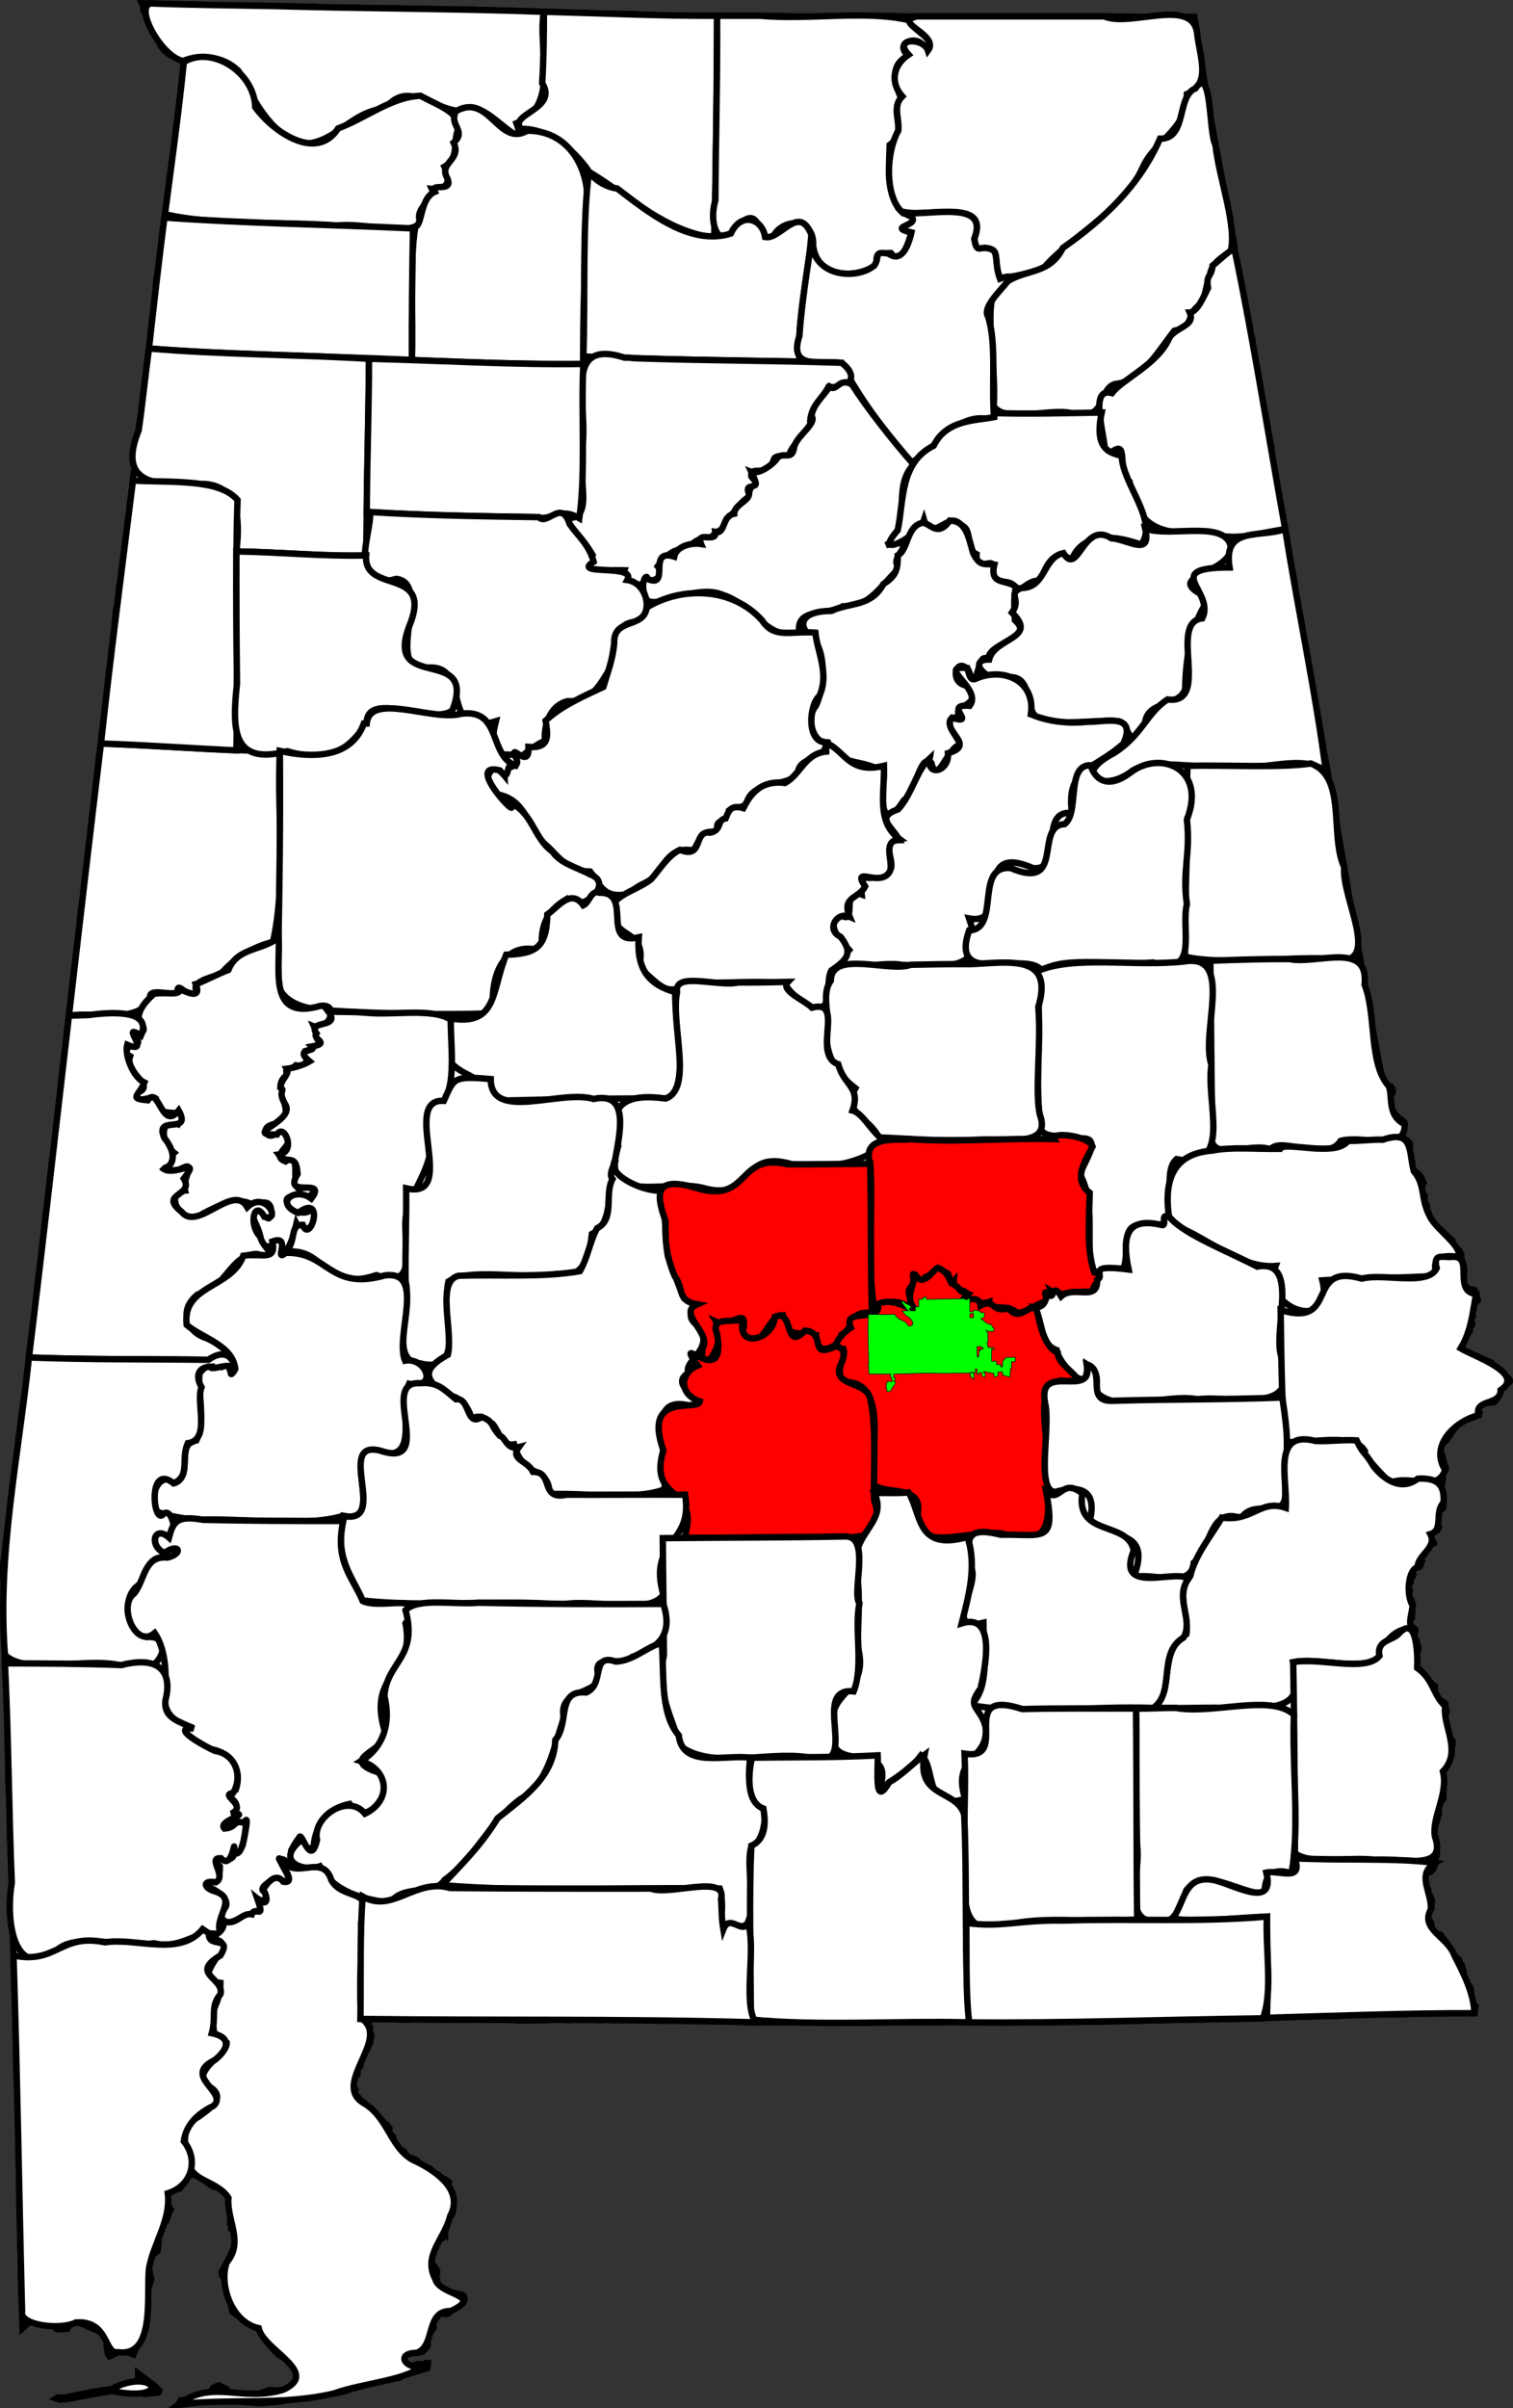 <?xml version="1.0" encoding="UTF-8" standalone="no"?>
<!-- Created with Inkscape (http://www.inkscape.org/) -->
<svg
   xmlns:dc="http://purl.org/dc/elements/1.1/"
   xmlns:cc="http://creativecommons.org/ns#"
   xmlns:rdf="http://www.w3.org/1999/02/22-rdf-syntax-ns#"
   xmlns:svg="http://www.w3.org/2000/svg"
   xmlns="http://www.w3.org/2000/svg"
   xmlns:sodipodi="http://sodipodi.sourceforge.net/DTD/sodipodi-0.dtd"
   xmlns:inkscape="http://www.inkscape.org/namespaces/inkscape"
   width="557.655"
   height="887.335"
   id="svg3477"
   sodipodi:version="0.32"
   inkscape:version="0.46"
   sodipodi:docname="Montgomery, Alabama Metropolitan Statistical Area.svg"
   inkscape:output_extension="org.inkscape.output.svg.inkscape"
   version="1.0">
  <rect width="100%" height="100%" fill="#333333" stroke="none"/>
  <defs
     id="defs3479">
    <inkscape:perspective
       sodipodi:type="inkscape:persp3d"
       inkscape:vp_x="0 : 526.18109 : 1"
       inkscape:vp_y="0 : 1000 : 0"
       inkscape:vp_z="744.09448 : 526.18109 : 1"
       inkscape:persp3d-origin="372.04724 : 350.78739 : 1"
       id="perspective3485" />
  </defs>
  <sodipodi:namedview
     id="base"
     pagecolor="#ffffff"
     bordercolor="#666666"
     borderopacity="1.0"
     gridtolerance="10000"
     guidetolerance="10"
     objecttolerance="10"
     inkscape:pageopacity="0.0"
     inkscape:pageshadow="2"
     inkscape:zoom="0.7"
     inkscape:cx="431.30192"
     inkscape:cy="475.53723"
     inkscape:document-units="px"
     inkscape:current-layer="layer1"
     showgrid="false"
     inkscape:window-width="1440"
     inkscape:window-height="844"
     inkscape:window-x="0"
     inkscape:window-y="22" />
  <g
     inkscape:label="Layer 1"
     inkscape:groupmode="layer"
     id="layer1"
     transform="translate(-110.45,-95.838)">
    <path
       id="077"
       d="M 162.806,97.018 L 163.027,97.46 L 163.249,98.899 L 163.249,99.12 L 163.47,99.95 L 165.13,103.104 L 166.181,104.376 L 166.845,105.427 L 167.232,106.7 L 168.947,110.904 L 169.777,112.841 L 171.049,114.501 L 172.101,115.33 L 172.488,115.773 L 174.203,116.603 L 177.965,118.318 L 178.186,118.705 L 176.914,131.153 L 176.526,133.477 L 176.084,137.682 L 175.475,142.108 L 175.033,145.704 L 174.645,149.687 L 172.709,163.352 L 172.709,163.574 L 172.101,168.442 L 171.271,174.749 L 171.271,174.97 L 171.049,176.022 L 169.556,188.47 L 168.947,193.062 L 168.283,197.93 L 168.283,198.373 L 168.062,198.76 L 167.896,201.692 L 167.675,204.237 L 167.453,206.118 L 166.623,212.868 L 166.623,213.31 L 165.351,224.265 L 164.908,227.861 L 164.742,229.299 L 163.857,235.828 L 163.027,242.799 L 162.806,244.68 L 162.806,245.731 L 162.419,248.497 L 161.976,251.208 L 161.533,254.361 L 161.533,255.413 L 160.704,262.162 L 160.316,265.98 L 159.652,271.014 L 159.431,272.895 L 158.823,278.206 L 157.771,287.058 L 156.056,299.894 L 156.056,300.115 L 155.669,303.656 L 154.618,311.235 L 154.397,311.899 L 153.788,317.598 L 153.788,318.649 L 153.567,319.7 L 153.345,320.087 L 153.124,321.36 L 152.903,324.126 L 152.737,325.786 L 152.737,326.615 L 152.294,329.603 L 151.63,335.467 L 151.243,339.285 L 151.243,339.893 L 150.801,342.217 L 150.801,342.438 L 150.192,347.916 L 149.971,349.575 L 149.749,351.733 L 149.528,354.223 L 149.141,357.21 L 148.919,358.649 L 148.919,359.091 L 148.698,360.364 L 148.477,361.802 L 148.477,362.687 L 148.477,363.074 L 148.09,364.956 L 147.647,369.824 L 147.26,372.978 L 147.038,373.807 L 146.817,375.91 L 144.936,392.563 L 144.715,394.665 L 144.272,397.652 L 143.885,402.078 L 143.664,403.959 L 143,408.164 L 143,409.215 L 141.561,420.778 L 141.119,426.089 L 140.897,427.528 L 140.289,430.903 L 140.067,434.056 L 140.067,434.499 L 137.523,454.914 L 135.863,470.073 L 135.033,476.822 L 135.033,477.043 L 133.318,491.594 L 130.828,514.775 L 130.828,514.941 L 130.607,516.047 L 129.943,521.69 L 129.556,524.014 L 128.062,537.292 L 127.453,542.382 L 125.13,563.405 L 124.909,563.848 L 124.245,569.934 L 124.245,570.155 L 123.027,580.888 L 122.806,582.824 L 122.585,583.433 L 122.585,584.041 L 122.364,585.535 L 121.091,596.047 L 120.704,600.086 L 119.874,606.614 L 119.874,606.835 L 118.989,612.921 L 118.767,614.415 L 118.159,619.228 L 117.938,621.164 L 117.329,625.756 L 115.614,640.528 L 115.005,645.341 L 115.005,645.563 L 112.46,665.147 L 112.46,665.811 L 111.631,672.561 L 111.631,675.936 L 111.852,680.362 L 111.852,686.226 L 112.073,691.482 L 112.073,692.533 L 112.073,693.197 L 112.239,704.151 L 112.239,708.799 L 112.903,722.464 L 112.903,722.906 L 113.124,728.771 L 113.124,730.265 L 113.29,739.725 L 113.512,744.372 L 113.512,745.202 L 113.512,748.577 L 113.512,752.782 L 113.733,754.718 L 113.733,757.042 L 113.954,759.753 L 113.954,759.974 L 114.176,769.213 L 114.176,771.758 L 114.176,771.98 L 114.784,789.683 L 114.784,790.956 L 114.784,792.007 L 114.784,794.939 L 114.784,795.161 L 115.448,816.405 L 115.614,824.649 L 116.057,837.263 L 116.057,837.484 L 116.499,860.665 L 116.665,862.159 L 116.665,862.767 L 117.108,877.096 L 117.329,887 L 117.329,887.221 L 117.329,890.596 L 117.329,891.813 L 117.55,898.562 L 117.55,904.482 L 117.716,905.533 L 117.55,907.193 L 117.716,913.113 L 117.938,921.522 L 117.938,921.744 L 117.938,923.625 L 118.159,927.885 L 118.159,928.936 L 118.159,931.259 L 118.159,934.579 L 118.159,934.8 L 118.767,953.777 L 121.976,950.844 L 123.636,950.623 L 127.232,950.402 L 128.671,950.623 L 130.828,952.062 L 131.216,953.998 L 131.879,954.219 L 135.033,953.998 L 135.199,953.998 L 135.42,953.555 L 135.642,953.334 L 136.471,951.674 L 137.523,951.674 L 138.408,951.674 L 140.067,951.896 L 143.221,953.168 L 143.221,953.334 L 144.936,953.998 L 146.153,954.385 L 146.596,954.828 L 148.919,955.658 L 149.528,955.658 L 150.192,956.487 L 151.464,958.424 L 151.464,958.811 L 150.192,959.032 L 149.749,960.084 L 150.192,963.237 L 150.801,964.122 L 153.954,962.629 L 156.499,962.186 L 159.652,963.458 L 160.925,960.305 L 161.533,959.696 L 163.027,956.93 L 164.3,953.168 L 164.908,943.873 L 164.742,939.447 L 164.742,939.226 L 165.572,937.788 L 166.181,935.851 L 165.351,931.868 L 165.13,930.374 L 165.793,928.714 L 167.232,926.17 L 167.453,926.17 L 168.504,925.34 L 168.947,922.186 L 168.283,919.42 L 168.283,919.033 L 168.504,918.59 L 168.504,918.369 L 169.998,916.045 L 171.658,914.385 L 172.93,910.789 L 173.373,909.959 L 172.488,908.687 L 172.322,906.585 L 172.322,904.04 L 173.76,903.21 L 175.033,902.601 L 176.526,902.38 L 177.799,900.886 L 178.629,898.784 L 178.629,898.562 L 180.123,897.124 L 180.51,896.903 L 180.731,896.681 L 181.174,896.903 L 181.561,897.124 L 183.663,897.954 L 184.936,898.562 L 186.208,899.614 L 188.311,901.107 L 188.919,901.55 L 191.907,901.937 L 192.958,902.767 L 194.618,905.755 L 194.618,905.976 L 195.06,907.027 L 195.282,907.636 L 195.669,909.738 L 195.282,914.828 L 195.282,914.994 L 195.282,915.215 L 195.669,916.266 L 195.669,916.93 L 195.89,916.93 L 196.111,917.096 L 196.333,917.539 L 196.333,917.76 L 196.554,918.147 L 196.941,918.811 L 196.941,919.199 L 196.941,919.641 L 197.163,920.084 L 197.163,920.471 L 197.163,920.692 L 197.163,920.914 L 197.163,921.135 L 197.163,921.522 L 197.163,921.965 L 196.941,923.016 L 196.72,923.625 L 196.72,924.067 L 196.111,925.118 L 196.111,925.561 L 195.669,926.17 L 195.448,926.833 L 194.396,928.936 L 194.23,929.102 L 194.23,929.323 L 194.009,929.544 L 193.345,930.817 L 192.128,933.14 L 192.128,933.362 L 192.128,933.528 L 192.294,934.413 L 193.345,935.243 L 193.566,935.464 L 194.23,936.294 L 194.396,938.175 L 195.06,940.941 L 195.669,945.533 L 195.89,946.806 L 196.111,947.691 L 202.64,952.504 L 204.521,953.555 L 205.793,953.777 L 206.015,953.998 L 207.066,955.27 L 207.896,957.539 L 208.117,957.981 L 211.492,961.965 L 213.373,963.68 L 217.19,966.003 L 219.901,969.765 L 219.901,970.208 L 219.901,971.259 L 219.901,972.31 L 218.241,974.634 L 218.241,974.855 L 218.02,975.077 L 215.254,976.294 L 214.645,976.515 L 212.322,976.736 L 209.777,976.515 L 208.725,976.958 L 203.082,978.839 L 200.095,979.281 L 197.771,979.06 L 196.72,978.617 L 194.618,977.345 L 194.009,976.294 L 191.077,974.855 L 189.141,975.685 L 186.208,979.447 L 177.135,980.332 L 176.305,981.771 L 176.305,981.992 L 178.629,981.771 L 180.952,981.384 L 186.817,980.72 L 192.515,980.554 L 192.737,980.554 L 192.958,980.554 L 196.941,980.72 L 206.402,981.384 L 212.543,980.941 L 222.833,979.06 L 230.247,978.23 L 233.622,977.788 L 235.281,977.566 L 238.435,976.736 L 238.656,976.515 L 247.287,974.191 L 247.287,973.97 L 251.104,973.14 L 253.207,972.919 L 253.428,972.919 L 254.866,972.532 L 257.411,972.089 L 257.411,971.702 L 257.411,971.48 L 259.514,970.817 L 260.343,970.817 L 267.923,968.493 L 268.144,966.612 L 267.314,966.612 L 266.65,967.055 L 266.263,967.055 L 266.042,967.055 L 265.821,967.276 L 265.212,967.055 L 264.161,967.055 L 263.94,967.276 L 263.11,967.442 L 262.888,967.663 L 261.616,967.663 L 261.173,967.663 L 260.122,967.276 L 259.956,967.276 L 259.735,967.055 L 259.514,966.833 L 259.514,966.391 L 259.514,966.225 L 259.514,965.782 L 259.292,964.952 L 259.514,964.122 L 259.956,963.458 L 260.343,963.237 L 261.616,962.85 L 262.059,962.85 L 264.161,962.85 L 264.382,962.85 L 265.821,962.407 L 266.263,962.407 L 266.65,961.965 L 267.923,960.526 L 268.144,960.084 L 267.923,957.539 L 267.923,957.373 L 267.923,956.93 L 267.923,956.487 L 268.144,956.322 L 268.587,955.658 L 269.638,954.606 L 270.247,953.777 L 270.247,953.555 L 270.025,953.555 L 269.859,952.725 L 269.859,952.504 L 269.859,952.283 L 269.859,951.674 L 270.468,951.01 L 270.91,950.623 L 271.298,949.572 L 271.298,949.351 L 271.519,949.351 L 271.519,949.129 L 271.74,948.908 L 272.128,948.521 L 272.349,948.521 L 272.57,948.299 L 272.792,948.299 L 273.234,948.299 L 274.285,948.521 L 274.894,948.521 L 275.724,948.299 L 275.945,948.078 L 276.554,947.47 L 276.996,947.027 L 278.49,946.418 L 279.099,945.976 L 280.98,944.703 L 281.422,944.095 L 281.643,943.431 L 281.643,942.822 L 281.422,941.992 L 280.98,941.55 L 279.32,941.107 L 277.605,940.72 L 276.775,940.941 L 276.388,940.941 L 275.724,940.499 L 275.115,939.89 L 274.064,939.669 L 272.349,938.175 L 271.74,937.124 L 271.519,936.073 L 271.519,935.851 L 270.91,935.63 L 270.91,935.464 L 270.91,935.022 L 271.298,934.579 L 271.519,933.362 L 271.519,932.477 L 270.468,930.817 L 270.247,930.596 L 269.638,930.596 L 269.417,930.374 L 268.974,929.766 L 268.974,929.544 L 268.974,929.323 L 269.195,929.323 L 269.417,929.102 L 269.417,928.936 L 269.195,928.051 L 269.195,926.833 L 270.91,922.795 L 270.91,922.573 L 271.519,922.573 L 272.128,921.744 L 272.349,920.692 L 272.792,920.471 L 273.013,920.471 L 273.013,920.692 L 273.234,920.692 L 273.621,920.471 L 273.843,919.641 L 273.843,919.199 L 273.621,919.033 L 273.621,918.811 L 274.064,918.369 L 274.285,918.147 L 274.451,918.369 L 274.451,918.147 L 274.673,917.76 L 275.115,916.488 L 275.502,913.334 L 275.945,912.67 L 276.388,912.504 L 276.775,912.283 L 276.996,911.84 L 277.439,910.568 L 277.439,910.402 L 277.218,910.402 L 277.218,910.181 L 277.218,909.13 L 277.439,908.687 L 277.605,908.466 L 277.605,907.636 L 277.218,905.312 L 276.996,904.482 L 277.218,904.04 L 276.996,903.431 L 276.554,902.767 L 275.724,901.107 L 275.502,900.056 L 275.724,899.835 L 275.502,899.614 L 274.673,899.005 L 273.621,898.562 L 272.792,897.954 L 271.962,897.124 L 271.076,897.124 L 270.468,896.681 L 270.025,896.239 L 269.859,895.852 L 268.974,895.022 L 268.587,895.022 L 267.757,895.409 L 266.263,894.8 L 266.042,894.579 L 265.599,893.971 L 264.991,893.749 L 264.161,892.477 L 264.161,892.034 L 263.94,891.813 L 263.11,891.426 L 261.395,890.983 L 261.395,891.204 L 260.565,890.762 L 260.122,889.932 L 259.292,888.659 L 259.071,888.659 L 257.19,887.83 L 255.917,886.778 L 255.53,885.948 L 255.53,885.506 L 255.53,884.676 L 255.309,883.404 L 255.309,883.182 L 254.479,882.352 L 253.815,881.522 L 253.815,881.08 L 254.036,880.25 L 252.985,878.756 L 252.764,878.756 L 252.377,878.756 L 251.713,878.148 L 251.713,877.705 L 251.104,877.096 L 250.44,876.488 L 249.832,876.267 L 249.002,874.773 L 248.117,873.943 L 247.287,873.5 L 246.236,873.113 L 245.406,872.449 L 245.184,871.619 L 244.742,871.011 L 244.576,870.568 L 243.691,870.126 L 242.861,869.904 L 243.082,869.517 L 242.64,868.853 L 241.588,867.802 L 241.422,867.636 L 241.201,867.636 L 241.201,867.415 L 241.201,867.193 L 241.201,866.585 L 241.422,866.142 L 241.422,865.7 L 240.98,865.091 L 239.929,864.04 L 240.758,861.938 L 240.98,861.495 L 241.588,860.665 L 242.031,860.444 L 242.252,860.056 L 242.252,859.614 L 242.031,858.95 L 242.031,858.341 L 242.252,857.899 L 243.082,857.512 L 243.303,857.069 L 243.303,856.239 L 243.691,855.188 L 243.912,854.745 L 244.355,853.694 L 244.355,853.307 L 245.184,851.592 L 245.406,850.983 L 245.848,850.762 L 246.014,850.319 L 246.9,848.438 L 247.287,845.893 L 247.066,845.063 L 246.678,844.455 L 246.678,843.791 L 246.678,843.625 L 246.9,842.961 L 246.678,842.519 L 246.236,841.689 L 245.848,840.25 L 245.848,839.808 L 250.219,839.808 L 253.815,839.808 L 258.462,840.029 L 258.684,840.029 L 258.905,840.029 L 260.786,840.029 L 261.616,840.029 L 264.548,839.808 L 264.769,839.808 L 264.991,839.808 L 266.65,840.029 L 267.536,840.029 L 267.923,839.808 L 268.366,839.808 L 269.417,840.029 L 272.128,840.029 L 273.013,840.029 L 282.252,840.029 L 282.695,840.029 L 284.188,840.029 L 287.508,840.029 L 290.883,840.029 L 292.155,840.029 L 292.598,840.029 L 294.258,840.029 L 294.479,840.029 L 296.581,840.029 L 298.296,840.25 L 299.126,840.25 L 299.513,840.25 L 299.735,840.25 L 299.956,840.25 L 302.058,840.416 L 302.501,840.416 L 302.722,840.416 L 303.109,840.416 L 304.603,840.416 L 311.132,840.25 L 312.625,840.25 L 314.285,840.029 L 314.506,840.029 L 317.881,840.029 L 320.371,840.25 L 321.256,840.029 L 329.223,840.029 L 329.887,840.029 L 331.546,840.25 L 333.649,840.029 L 334.313,840.029 L 335.751,840.25 L 339.347,840.25 L 340.177,840.25 L 342.722,840.25 L 351.353,840.416 L 357.494,840.416 L 359.983,840.416 L 366.346,840.638 L 366.512,840.638 L 369.886,840.638 L 373.704,840.638 L 380.011,840.859 L 382.556,840.638 L 382.777,840.638 L 383.164,840.638 L 386.097,841.08 L 388.863,841.08 L 390.523,841.08 L 392.625,841.08 L 398.545,841.08 L 407.839,841.08 L 408.669,840.859 L 411.823,841.08 L 415.419,841.301 L 416.47,841.301 L 418.572,841.301 L 425.1,841.08 L 425.488,841.301 L 425.709,841.301 L 433.51,841.08 L 435.391,841.08 L 436.055,841.08 L 438.157,841.08 L 438.987,841.08 L 439.817,841.08 L 442.362,841.08 L 444.685,841.08 L 449.333,841.08 L 451.656,841.08 L 454.367,841.08 L 454.589,841.08 L 456.691,841.08 L 459.623,840.859 L 467.645,841.08 L 468.696,841.08 L 469.526,841.08 L 470.577,841.08 L 471.463,841.08 L 478.821,841.08 L 488.281,841.08 L 488.945,841.08 L 491.656,841.08 L 497.355,841.08 L 497.576,841.08 L 502.389,840.859 L 506.428,840.859 L 507.258,840.859 L 513.786,840.859 L 523.689,840.638 L 531.711,840.416 L 536.303,840.25 L 537.576,840.25 L 545.819,840.029 L 552.956,840.029 L 559.927,839.808 L 562.638,839.808 L 575.916,839.586 L 577.409,839.365 L 579.069,839.365 L 590.024,838.978 L 599.318,838.756 L 602.472,838.756 L 606.676,838.535 L 615.971,838.148 L 616.358,838.148 L 616.579,838.148 L 626.482,838.148 L 629.857,837.927 L 630.3,837.927 L 631.351,837.927 L 645.016,837.705 L 645.459,837.705 L 646.067,837.705 L 649.221,837.705 L 649.442,837.705 L 649.885,837.705 L 650.272,837.705 L 653.868,837.705 L 653.868,836.875 L 654.09,835.99 L 654.311,835.16 L 654.09,834.939 L 653.426,834.331 L 653.26,833.279 L 652.596,831.786 L 652.596,829.905 L 652.596,829.683 L 652.596,829.462 L 652.596,829.296 L 652.208,828.023 L 651.987,827.581 L 651.157,826.972 L 649.442,824.206 L 649.442,823.985 L 649.442,823.819 L 649.442,823.597 L 649.885,822.325 L 649.221,820.001 L 648.612,819.393 L 648.17,817.899 L 647.948,817.678 L 647.34,817.29 L 646.51,816.405 L 645.846,816.018 L 645.459,815.797 L 645.238,815.575 L 645.016,815.354 L 645.016,815.133 L 644.186,813.252 L 643.965,812.201 L 643.523,811.592 L 642.693,810.541 L 642.305,810.098 L 641.863,809.49 L 641.641,809.047 L 641.42,808.826 L 640.812,808.605 L 640.59,808.605 L 639.152,808.439 L 637.879,807.553 L 637.879,807.387 L 638.045,805.285 L 638.045,804.842 L 637.658,804.013 L 637.216,803.791 L 636.994,803.791 L 636.828,803.791 L 636.607,803.57 L 636.607,803.349 L 636.607,802.961 L 636.607,801.91 L 636.828,800.638 L 636.994,800.195 L 637.879,799.365 L 638.045,799.144 L 638.045,797.484 L 638.267,796.433 L 637.879,795.161 L 637.658,794.718 L 637.216,794.109 L 636.994,793.446 L 636.828,792.173 L 636.164,791.122 L 635.777,790.513 L 635.777,790.071 L 635.556,789.241 L 635.777,788.632 L 635.777,787.747 L 635.556,787.36 L 635.334,787.139 L 635.334,786.917 L 635.556,786.53 L 635.943,786.087 L 636.386,785.866 L 637.658,785.645 L 638.709,784.594 L 638.709,784.428 L 639.152,783.542 L 639.318,782.27 L 639.539,781.883 L 639.318,781.053 L 639.539,780.61 L 639.982,779.78 L 639.982,779.338 L 639.982,777.457 L 639.152,776.405 L 639.152,775.963 L 639.318,775.576 L 639.318,775.133 L 639.539,773.473 L 639.539,772.809 L 639.318,772.588 L 638.709,772.588 L 638.709,772.422 L 638.488,772.201 L 638.488,771.98 L 638.488,771.758 L 638.488,771.316 L 638.488,771.15 L 638.488,770.707 L 639.152,769.435 L 639.318,769.047 L 639.318,768.826 L 639.982,767.111 L 640.369,765.23 L 640.59,764.787 L 640.812,764.4 L 640.812,763.736 L 640.369,762.685 L 640.369,762.298 L 640.369,762.076 L 640.812,761.247 L 641.033,760.195 L 641.033,759.531 L 641.42,759.31 L 641.863,759.144 L 642.084,759.144 L 642.305,758.923 L 642.471,758.48 L 642.471,756.821 L 642.471,756.157 L 642.305,755.327 L 641.863,754.276 L 641.42,751.565 L 642.305,748.577 L 642.914,747.969 L 643.357,746.475 L 644.186,744.372 L 645.016,743.1 L 645.459,742.491 L 645.459,742.27 L 645.459,741.828 L 645.016,741.219 L 644.795,740.776 L 645.016,740.389 L 645.68,739.338 L 645.68,739.117 L 645.846,738.674 L 645.846,738.065 L 645.846,737.844 L 645.846,737.623 L 645.846,737.402 L 645.68,737.236 L 645.238,736.572 L 644.408,735.299 L 644.186,734.912 L 643.965,734.082 L 643.357,732.588 L 643.357,732.146 L 643.523,731.537 L 643.523,731.095 L 643.135,730.265 L 643.135,728.384 L 643.357,727.111 L 643.357,726.447 L 643.523,726.447 L 643.523,726.281 L 643.357,726.281 L 643.357,726.06 L 642.914,725.839 L 642.693,725.617 L 642.693,725.23 L 643.135,724.566 L 643.135,724.179 L 643.135,723.736 L 643.135,723.515 L 642.914,723.294 L 641.863,722.685 L 641.641,722.685 L 640.59,721.855 L 639.539,720.583 L 639.152,720.362 L 638.931,720.14 L 638.709,719.753 L 638.709,719.532 L 638.709,719.089 L 639.152,718.259 L 639.318,717.817 L 639.318,717.651 L 639.318,717.429 L 639.318,717.208 L 638.931,716.987 L 638.709,716.765 L 638.267,716.544 L 637.658,716.378 L 637.658,716.157 L 637.437,716.157 L 634.892,713.003 L 634.283,711.731 L 634.062,711.288 L 632.79,710.458 L 632.402,710.016 L 632.402,709.85 L 632.402,709.186 L 632.181,708.577 L 632.181,707.305 L 632.181,705.811 L 632.181,705.424 L 632.402,705.203 L 632.79,704.76 L 633.232,703.322 L 633.232,702.879 L 632.402,700.113 L 631.96,699.283 L 631.738,698.674 L 631.517,698.232 L 631.517,698.01 L 631.96,697.402 L 632.181,696.959 L 632.181,696.572 L 631.96,696.351 L 631.96,696.129 L 631.351,695.742 L 630.908,695.299 L 629.857,694.248 L 629.636,694.248 L 629.636,694.027 L 629.415,693.806 L 629.636,693.806 L 630.3,692.533 L 630.908,691.925 L 630.908,691.316 L 630.908,690.652 L 630.908,690.431 L 630.908,688.992 L 630.908,688.55 L 631.13,688.107 L 631.13,687.941 L 631.13,687.499 L 631.13,687.277 L 631.13,687.056 L 630.687,685.618 L 630.3,684.954 L 629.857,684.345 L 629.857,684.124 L 629.636,684.124 L 629.636,683.681 L 629.415,683.294 L 629.415,683.073 L 629.415,682.851 L 629.857,682.464 L 630.079,682.022 L 629.857,680.97 L 629.636,680.362 L 629.415,679.919 L 629.636,679.698 L 630.079,679.311 L 630.3,679.089 L 630.466,677.596 L 631.351,676.323 L 631.351,676.102 L 631.351,675.715 L 631.13,675.272 L 631.13,675.051 L 630.908,674.442 L 630.466,673.999 L 630.3,673.612 L 630.466,673.391 L 632.402,673.17 L 633.011,673.391 L 633.453,673.17 L 633.841,672.948 L 634.062,672.561 L 633.841,672.118 L 634.505,671.067 L 634.062,670.459 L 633.675,670.237 L 633.675,669.795 L 634.283,669.407 L 635.334,668.744 L 635.334,668.522 L 635.556,667.471 L 635.777,667.25 L 635.943,667.084 L 636.828,666.641 L 637.658,665.147 L 637.879,664.982 L 638.931,664.539 L 638.931,664.318 L 638.267,663.488 L 637.658,661.164 L 637.658,660.943 L 637.658,660.721 L 638.045,660.334 L 639.539,660.113 L 640.203,659.67 L 640.369,659.504 L 640.812,658.619 L 640.812,658.453 L 640.59,658.011 L 640.203,657.402 L 639.982,656.738 L 640.369,655.908 L 640.369,654.857 L 640.369,654.636 L 640.59,654.027 L 640.812,652.976 L 641.033,652.533 L 642.305,651.482 L 642.471,650.818 L 642.305,650.21 L 642.471,649.601 L 642.471,649.38 L 642.471,649.159 L 642.471,648.937 L 642.471,648.716 L 642.305,648.55 L 642.305,648.329 L 642.084,648.107 L 642.084,647.499 L 642.084,647.056 L 642.305,646.835 L 642.305,646.614 L 642.305,646.226 L 642.084,645.784 L 641.641,645.341 L 641.641,644.733 L 641.863,643.239 L 641.863,642.63 L 641.863,642.409 L 642.084,641.8 L 642.305,640.749 L 642.305,640.307 L 642.084,639.864 L 642.084,639.698 L 642.305,638.426 L 642.693,638.204 L 643.135,637.596 L 643.357,637.153 L 643.357,636.711 L 642.914,635.659 L 642.305,633.557 L 642.084,632.285 L 641.254,630.182 L 641.033,629.352 L 640.812,628.91 L 641.033,628.744 L 641.033,628.523 L 641.42,628.301 L 642.693,627.25 L 642.914,627.029 L 643.357,626.807 L 645.016,624.539 L 645.016,624.318 L 645.68,623.433 L 646.289,622.603 L 647.948,620.5 L 648.17,620.113 L 648.612,619.892 L 649,619.671 L 650.936,619.062 L 654.311,617.79 L 655.362,617.347 L 655.583,616.738 L 655.749,616.296 L 655.583,616.074 L 655.362,615.687 L 655.362,615.466 L 655.362,615.023 L 655.362,614.802 L 655.362,614.636 L 655.583,614.636 L 655.749,614.415 L 655.749,614.193 L 655.971,613.751 L 656.192,613.585 L 656.413,613.364 L 656.634,613.364 L 656.8,613.142 L 657.243,612.921 L 658.073,612.921 L 659.567,612.7 L 661.06,612.478 L 661.226,612.478 L 661.669,612.091 L 662.112,611.427 L 662.112,610.597 L 661.89,610.597 L 662.112,610.21 L 662.278,609.767 L 663.163,609.325 L 663.55,608.108 L 663.55,607.665 L 663.55,607.222 L 663.993,607.001 L 664.38,607.001 L 664.823,606.614 L 665.044,606.171 L 665.265,605.784 L 665.874,605.563 L 666.538,605.341 L 666.704,605.12 L 666.925,604.899 L 666.925,604.512 L 666.704,604.29 L 666.538,603.848 L 664.823,602.409 L 663.771,601.745 L 661.89,600.307 L 660.175,597.983 L 659.345,597.541 L 657.686,596.932 L 656.8,596.489 L 651.545,594.166 L 650.106,593.779 L 649.664,593.779 L 649.442,593.779 L 648.834,592.727 L 648.834,592.506 L 648.612,592.285 L 648.612,591.012 L 649,589.519 L 650.106,588.467 L 651.545,587.25 L 651.766,586.808 L 651.987,586.365 L 652.208,586.199 L 652.208,585.756 L 652.208,585.093 L 652.374,584.484 L 652.817,584.263 L 652.817,584.041 L 653.038,583.654 L 652.817,583.212 L 652.817,582.824 L 652.817,582.603 L 652.596,581.939 L 652.817,581.773 L 652.817,581.331 L 653.038,580.888 L 653.26,580.722 L 653.038,579.837 L 652.596,579.228 L 652.374,578.786 L 652.817,576.905 L 653.868,576.296 L 655.141,575.024 L 655.141,574.802 L 654.477,572.7 L 653.868,571.206 L 651.987,570.819 L 650.493,569.934 L 650.106,569.546 L 649.664,567.831 L 649.664,567.61 L 649.664,567.444 L 649.664,566.393 L 650.106,565.342 L 650.106,565.12 L 650.106,563.405 L 649.885,562.797 L 649.885,562.133 L 649.442,561.967 L 649.442,561.303 L 649.221,560.03 L 649,558.979 L 649,558.592 L 649,558.371 L 649,558.149 L 648.17,556.49 L 647.948,556.268 L 647.119,556.047 L 646.897,556.047 L 646.731,555.605 L 646.51,555.217 L 646.067,554.553 L 646.067,554.387 L 645.68,553.502 L 645.68,553.336 L 645.68,553.115 L 645.68,552.894 L 643.744,551.179 L 643.523,551.013 L 640.203,547.804 L 638.488,546.365 L 637.437,544.042 L 637.216,543.82 L 637.216,543.599 L 637.216,543.433 L 636.828,542.382 L 636.607,541.939 L 636.386,540.667 L 636.164,539.616 L 635.943,539.173 L 635.777,539.173 L 635.556,539.007 L 635.334,538.786 L 635.334,538.343 L 635.113,538.122 L 635.113,537.956 L 635.113,537.735 L 635.334,537.292 L 635.556,537.071 L 635.556,536.683 L 635.556,536.462 L 635.334,536.241 L 635.113,536.02 L 634.726,535.798 L 633.841,535.632 L 633.675,534.747 L 633.675,534.36 L 633.675,534.139 L 634.062,533.309 L 634.283,532.866 L 634.892,532.258 L 635.113,531.815 L 634.283,529.713 L 632.79,528.053 L 632.568,527.832 L 631.517,527.389 L 631.351,527.168 L 630.908,526.78 L 630.908,526.559 L 630.687,525.729 L 629.636,521.524 L 629.636,521.303 L 629.857,520.031 L 630.079,519.201 L 630.079,518.758 L 630.079,518.316 L 630.079,517.928 L 630.079,517.486 L 630.079,517.264 L 629.857,516.877 L 629.415,516.435 L 629.249,516.435 L 629.027,516.047 L 628.198,515.605 L 627.534,514.941 L 627.091,514.332 L 627.091,513.06 L 627.091,512.23 L 627.312,511.4 L 627.534,511.179 L 627.755,510.736 L 627.976,510.57 L 627.976,510.349 L 628.198,510.128 L 627.976,509.685 L 627.976,509.298 L 627.755,509.076 L 626.925,508.413 L 626.261,508.025 L 625.874,507.583 L 625.21,506.974 L 624.989,506.753 L 624.823,506.753 L 624.823,506.531 L 623.329,505.093 L 623.108,504.65 L 622.499,503.599 L 622.278,503.157 L 622.278,502.769 L 622.278,501.497 L 622.278,500.446 L 622.499,500.446 L 622.72,499.782 L 622.72,499.616 L 622.886,499.616 L 622.886,499.395 L 623.55,498.731 L 623.772,498.509 L 623.772,498.122 L 623.772,497.901 L 623.55,497.68 L 623.55,497.292 L 623.55,497.071 L 623.55,496.85 L 623.329,496.628 L 623.108,496.241 L 622.72,496.241 L 622.278,496.02 L 622.057,496.02 L 621.614,496.02 L 621.005,495.798 L 620.784,495.798 L 620.563,495.577 L 620.397,495.19 L 619.733,494.526 L 619.733,494.139 L 619.733,493.032 L 619.733,492.866 L 619.512,492.424 L 619.512,492.202 L 619.512,491.815 L 619.512,491.373 L 619.346,490.93 L 619.346,490.764 L 619.124,489.27 L 618.682,487.389 L 618.294,485.065 L 616.358,475.162 L 615.528,469.464 L 613.426,458.731 L 613.205,457.458 L 611.766,449.049 L 610.881,443.959 L 610.051,438.925 L 608.391,430.073 L 607.727,426.477 L 606.676,419.948 L 604.795,409.215 L 601.199,388.966 L 600.978,387.528 L 599.705,379.727 L 598.046,371.097 L 598.046,370.267 L 597.824,370.045 L 597.824,369.603 L 596.552,361.802 L 595.113,354.001 L 593.177,343.268 L 593.177,342.881 L 591.296,332.314 L 590.909,330.433 L 590.466,327.058 L 590.245,326.007 L 589.858,323.241 L 589.636,322.853 L 587.7,311.899 L 587.7,310.848 L 586.87,306.809 L 584.159,290.82 L 582.887,284.292 L 582.887,284.071 L 582.887,283.849 L 581.835,278.372 L 580.563,270.793 L 579.291,263.435 L 579.291,262.992 L 579.069,261.111 L 578.239,256.685 L 576.967,249.106 L 576.58,247.225 L 574.865,237.93 L 574.865,237.543 L 574.477,235.219 L 574.256,234.389 L 573.592,230.35 L 572.762,226.146 L 572.32,223.601 L 571.932,220.447 L 571.711,220.281 L 570.66,213.919 L 570.217,211.595 L 567.285,196.658 L 567.285,196.436 L 566.234,191.623 L 565.625,188.47 L 565.404,187.418 L 565.404,187.197 L 565.404,186.312 L 564.961,184.044 L 563.302,175.358 L 562.25,168.829 L 562.25,168.663 L 560.978,162.744 L 560.978,162.135 L 560.314,158.926 L 559.263,153.449 L 559.263,153.283 L 558.433,149.244 L 558.433,149.078 L 557.825,145.482 L 556.552,138.733 L 555.501,131.983 L 554.228,125.233 L 553.399,119.369 L 552.347,113.449 L 552.347,113.228 L 551.683,109.466 L 551.683,108.193 L 550.632,102.052 L 549.802,102.052 L 549.581,102.052 L 537.188,102.052 L 536.524,102.052 L 536.303,102.052 L 532.541,102.052 L 520.536,101.886 L 518.212,101.886 L 517.991,101.886 L 517.382,101.886 L 512.514,101.886 L 507.036,101.886 L 505.985,101.886 L 502.002,101.886 L 482.583,101.886 L 481.753,101.886 L 480.923,101.886 L 468.918,101.886 L 464.934,101.886 L 461.117,101.886 L 453.98,101.886 L 445.294,101.886 L 443.856,101.886 L 435.391,101.665 L 432.459,101.665 L 426.982,101.886 L 421.947,101.886 L 421.117,101.886 L 418.959,101.886 L 413.482,101.886 L 412.874,101.886 L 408.89,101.886 L 406.567,101.886 L 403.8,101.886 L 402.141,101.886 L 396,101.665 L 393.289,101.665 L 391.574,101.665 L 391.186,101.665 L 390.744,101.665 L 390.523,101.665 L 374.755,101.665 L 369.499,101.665 L 369.278,101.665 L 366.954,101.665 L 365.46,101.665 L 364.852,101.665 L 363.801,101.665 L 363.137,101.665 L 362.971,101.665 L 360.426,101.665 L 353.234,101.444 L 347.369,101.223 L 346.927,101.223 L 346.539,101.223 L 346.318,101.223 L 344.216,101.001 L 342.501,101.001 L 340.841,101.001 L 337.853,101.001 L 324.188,100.614 L 321.643,100.614 L 318.102,100.393 L 310.91,100.171 L 310.08,100.171 L 307.978,100.171 L 302.058,99.95 L 297.854,99.784 L 290.274,99.563 L 288.78,99.563 L 285.627,99.563 L 284.797,99.342 L 283.967,99.342 L 280.15,99.342 L 279.541,99.342 L 278.49,99.342 L 277.218,99.342 L 276.388,99.342 L 268.808,99.12 L 262.446,99.12 L 256.36,98.899 L 255.53,98.899 L 249.168,98.899 L 243.303,98.899 L 242.252,98.678 L 239.707,98.678 L 238.435,98.678 L 237.826,98.678 L 237.605,98.678 L 236.554,98.678 L 229.196,98.512 L 227.923,98.512 L 226.872,98.29 L 219.901,98.29 L 215.254,98.069 L 215.088,98.069 L 212.1,98.069 L 211.492,98.069 L 211.27,98.069 L 204.134,97.848 L 197.163,97.848 L 193.179,97.848 L 162.806,97.018 z M 161.368,970.429 L 161.368,972.31 L 160.316,974.191 L 158.601,975.685 L 155.89,976.128 L 153.567,975.906 L 145.323,977.179 L 140.067,978.23 L 136.471,979.06 L 133.318,979.447 L 131.879,979.281 L 131.216,979.669 L 132.488,980.111 L 136.471,979.669 L 147.868,977.345 L 149.971,977.179 L 151.022,976.958 L 154.618,976.515 L 159.265,976.736 L 161.976,977.345 L 163.691,978.009 L 168.504,977.566 L 168.947,977.345 L 169.168,976.736 L 167.232,974.855 L 161.368,970.429 z"
       style="fill:#ffffff;fill-opacity:1;fill-rule:evenodd;stroke:#000000;stroke-width:2.361;stroke-linecap:butt;stroke-linejoin:miter;stroke-miterlimit:4;stroke-dasharray:none;stroke-opacity:1" />
    <path
       id="Pickens"
       d="M 147.654,369.823 C 169.633,370.606 191.577,372.526 213.59,372.562 C 212.522,395.669 215.946,421.609 211.062,442.922 C 203.703,444.696 196.659,448.955 191.682,454.93 C 187.875,455.937 180.116,458.017 183.255,461.25 C 180.942,465.96 175.667,456.389 175.882,461.25 C 176.956,463.999 163.238,458.48 166.192,464.41 C 159.481,473.169 147.17,468.521 135.857,470.098 C 139.767,436.65 143.593,403.242 147.654,369.823 z"
       style="fill:#ffffff;fill-opacity:1;fill-rule:evenodd;stroke:#000000;stroke-width:2.361;stroke-linecap:butt;stroke-linejoin:miter;stroke-miterlimit:4;stroke-dasharray:none;stroke-opacity:1"
       inkscape:label="#107" />
    <path
       id="Lauderdale"
       d="M 211.273,98.071 C 244.475,99.026 277.707,98.989 310.915,100.178 C 308.438,113.975 317.053,134.967 300.804,141.257 C 305.228,153.739 290.418,134.587 285.215,136.201 C 273.111,140.215 261.682,123.537 252.562,135.779 C 239.265,136.872 234.213,149.099 221.385,148.84 C 209.217,144.321 203.972,132.328 198.423,122.086 C 192.676,116.178 183.437,115.895 177.989,118.295 C 170.311,117.176 159.793,98.671 165.955,97.105 C 181.058,97.669 196.166,97.799 211.273,98.071 z"
       style="fill:#ffffff;fill-opacity:1;fill-rule:evenodd;stroke:#000000;stroke-width:2.361;stroke-linecap:butt;stroke-linejoin:miter;stroke-miterlimit:4;stroke-dasharray:none;stroke-opacity:1"
       inkscape:label="#path10682" />
    <path
       id="Limestone"
       d="M 310.915,100.178 C 332.195,100.72 353.453,101.747 374.746,101.652 C 374.675,128.679 374.397,156.037 373.692,183.389 C 355.737,181.311 341.658,167.562 327.558,159.163 C 321.992,150.596 311.782,142.907 302.489,143.363 C 297.615,137.824 316.349,136.102 310.284,126.51 C 310.813,117.765 310.921,108.962 310.915,100.178 z"
       style="fill:#ffffff;fill-opacity:1;fill-rule:evenodd;stroke:#000000;stroke-width:2.361;stroke-linecap:butt;stroke-linejoin:miter;stroke-miterlimit:4;stroke-dasharray:none;stroke-opacity:1"
       inkscape:label="#083" />
    <path
       id="Madison"
       d="M 390.756,101.652 C 408.585,103.287 429.853,99.454 445.738,103.338 C 445.353,106.187 457.945,111.644 451.215,114.081 C 450.228,108.098 439.041,111.217 445.317,116.399 C 437.694,119.63 440.659,127.804 442.578,131.988 C 438.042,137.254 445.299,144.079 438.365,149.262 C 437.93,160.034 437.282,172.855 446.792,175.805 C 448.572,179.54 437.516,179.187 446.37,181.493 C 445.197,185.803 442.565,193.961 438.787,189.076 C 433.421,189.257 433.502,189.009 433.52,193.29 C 427.316,198.223 411.747,199.339 410.137,186.338 C 410.782,176.062 398.569,175.673 394.969,183.81 C 389.394,183.895 390.807,171.865 383.593,177.911 C 375.847,189.978 371.33,178.968 374.114,169.696 C 374.227,146.825 374.904,124.223 374.746,101.652 C 380.082,101.652 385.419,101.652 390.756,101.652 z"
       style="fill:#ffffff;fill-opacity:1;fill-rule:evenodd;stroke:#000000;stroke-width:2.361;stroke-linecap:butt;stroke-linejoin:miter;stroke-miterlimit:4;stroke-dasharray:none;stroke-opacity:1"
       inkscape:label="#089" />
    <path
       id="Jackson"
       d="M 517.363,101.863 C 527.162,106.076 550.06,94.537 551.7,108.183 C 552.598,116.85 557.092,126.528 547.909,130.513 C 547.983,143.953 536.224,147.105 531.508,157.763 C 524.127,174.064 504.538,183.111 494.612,195.186 C 490.073,196.17 483.299,198.244 479.023,198.135 C 476.708,192.808 478.586,188.975 476.073,187.813 C 471.557,185.825 470.527,190.063 469.543,183.81 C 475.654,168.283 451.858,176.572 442.578,173.698 C 436.629,167.632 436.92,152.213 441.525,143.995 C 442.015,139.276 439.381,134.943 443,131.356 C 438.343,126.099 439.732,119.746 445.317,115.977 C 439.408,109.668 450.902,109.65 452.479,114.503 C 456.97,108.476 438.795,104.074 448.452,101.863 C 471.422,101.863 494.393,101.863 517.363,101.863 z"
       style="opacity:1;fill:#ffffff;fill-opacity:1;fill-rule:evenodd;stroke:#000000;stroke-width:2.361;stroke-linecap:butt;stroke-linejoin:miter;marker:none;marker-start:none;marker-mid:none;marker-end:none;stroke-miterlimit:4;stroke-dasharray:none;stroke-dashoffset:0;stroke-opacity:1;visibility:visible;display:inline;overflow:visible;enable-background:accumulate"
       inkscape:label="#071" />
    <path
       id="Colbert"
       d="M 178.199,118.716 C 188.275,112.475 204.165,122.24 204.532,135.358 C 211.247,144.581 227.165,155.491 235.078,143.153 C 245.394,139.303 254.911,131.477 265.413,131.145 C 272.539,134.986 278.986,136.867 279.738,142.731 C 276.823,147.787 280.296,153.721 274.261,157.267 C 277.396,163.393 274.3,166.041 269.626,165.483 C 271.166,168.932 262.84,172.517 265.413,177.701 C 262.013,183.265 244.271,177.658 234.656,178.965 C 213.931,177.313 189.447,179.106 171.247,174.752 C 173.698,156.087 176.306,137.442 178.199,118.716 z"
       style="fill:#ffffff;fill-opacity:1;fill-rule:evenodd;stroke:#000000;stroke-width:2.361;stroke-linecap:butt;stroke-linejoin:miter;stroke-miterlimit:4;stroke-dasharray:none;stroke-opacity:1"
       inkscape:label="#033" />
    <path
       id="DeKalb"
       d="M 551.068,128.406 C 557.239,119.521 555.878,144.624 558.442,149.262 C 559.757,161.723 566.679,179.716 563.919,188.866 C 559.305,191.081 556.699,194.107 556.335,197.503 C 554.804,200.138 555.322,206.147 551.49,209.089 C 548.128,212.05 550.401,216.214 543.274,217.726 C 537.596,224.768 531.248,236.449 521.576,237.318 C 514.905,239.02 518.811,251.603 505.355,248.061 C 497.079,246.161 481.2,251.967 476.705,245.534 C 477.57,231.726 474.175,215.304 476.073,205.929 C 483.104,192.819 496.102,199.807 502.195,187.181 C 517.302,176.678 530.479,164.127 538.008,146.945 C 548.124,147.142 543.99,131.216 551.068,128.406 z"
       style="fill:#ffffff;fill-opacity:1;fill-rule:evenodd;stroke:#000000;stroke-width:2.361;stroke-linecap:butt;stroke-linejoin:miter;stroke-miterlimit:4;stroke-dasharray:none;stroke-opacity:1"
       inkscape:label="#049" />
    <path
       id="Lawrence"
       d="M 278.474,136.833 C 290.804,129.754 294.174,150.222 304.806,143.995 C 321.862,143.906 329.45,161.292 326.294,176.437 C 326.226,194.28 325.16,212.091 325.451,229.945 C 304.364,230.123 283.32,229.447 262.253,228.47 C 262.834,212.673 261.281,193.228 263.517,179.386 C 266.154,178.819 265.243,168.875 270.679,166.536 C 268.562,162.787 278.23,167.353 275.103,161.059 C 272.373,155.685 280.719,154.682 277.631,148.419 C 282.656,144.039 275.791,142.075 278.474,136.833 z"
       style="fill:#ffffff;fill-opacity:1;fill-rule:evenodd;stroke:#000000;stroke-width:2.361;stroke-linecap:butt;stroke-linejoin:miter;stroke-miterlimit:4;stroke-dasharray:none;stroke-opacity:1"
       inkscape:label="#079" />
    <path
       id="Morgan"
       d="M 337.88,165.272 C 349.528,174.153 364.775,186.59 379.801,181.914 C 383.566,173.757 391.43,176.314 392.441,183.178 C 398.076,184.381 404.898,170.705 409.505,182.335 C 408.289,197.753 404.186,213.355 405.081,229.102 C 378.488,228.667 352.004,228.222 325.451,227.206 C 326.231,205.414 324.992,177.25 327.558,159.163 C 329.944,162.576 334.35,164.941 337.88,165.272 z"
       style="fill:#ffffff;fill-opacity:1;fill-rule:evenodd;stroke:#000000;stroke-width:2.361;stroke-linecap:butt;stroke-linejoin:miter;stroke-miterlimit:4;stroke-dasharray:none;stroke-opacity:1"
       inkscape:label="#103" />
    <path
       id="Marshall"
       d="M 443.21,174.33 C 453.351,175.361 475.252,169.205 469.543,183.81 C 470.527,190.063 471.557,185.825 476.073,187.813 C 478.494,188.983 476.943,193.07 479.023,198.556 C 490.224,194.43 471.226,207.264 474.599,212.46 C 477.941,222.505 475.727,238.33 476.916,250.8 C 463.17,246.282 455.478,261.802 446.37,266.178 C 435.979,254.78 424.555,238.368 420.67,229.523 C 412.669,228.734 400.977,232.204 405.081,219.622 C 405.818,208.591 408.117,193.72 409.505,185.074 C 410.71,198.133 426.284,198.971 432.677,193.711 C 434.998,190.423 432.023,188.334 437.944,189.287 C 442.482,192.612 445.056,187.24 446.37,181.493 C 436.642,179.309 450.971,178.953 445.738,175.173 C 445.286,173.627 443.906,175.081 443.21,174.33 z"
       style="fill:#ffffff;fill-opacity:1;fill-rule:evenodd;stroke:#000000;stroke-width:2.361;stroke-linecap:butt;stroke-linejoin:miter;stroke-miterlimit:4;stroke-dasharray:none;stroke-opacity:1"
       inkscape:label="#095" />
    <path
       id="Franklin"
       d="M 171.037,176.016 C 201.506,178.205 232.571,178.563 262.674,180.018 C 262.388,196.165 262.191,212.314 262.253,228.47 C 229.932,226.978 197.639,226.707 165.349,224.257 C 167.153,208.129 168.995,192.114 171.037,176.016 z"
       style="fill:#ffffff;fill-opacity:1;fill-rule:evenodd;stroke:#000000;stroke-width:2.361;stroke-linecap:butt;stroke-linejoin:miter;stroke-miterlimit:4;stroke-dasharray:none;stroke-opacity:1"
       inkscape:label="#059" />
    <path
       id="Cherokee"
       d="M 565.393,187.391 C 572.577,221.704 577.902,256.302 584.142,290.826 C 571.115,292.788 566.732,295.388 554.439,292.089 C 538.587,293.019 529.385,290.507 526.797,273.39 C 521.308,268.618 527.89,254.824 517.573,264.704 C 519.196,259.774 510.651,238.048 520.312,240.688 C 524.174,235.534 537.295,229.976 541.378,220.465 C 543.747,216.243 551.193,216.001 548.962,210.985 C 551.76,210.876 554.255,204.807 555.703,201.927 C 554.835,196.836 556.904,198.37 557.388,193.711 C 559.677,191.945 562.46,189.026 565.393,187.391 z"
       style="fill:#ffffff;fill-opacity:1;fill-rule:evenodd;stroke:#000000;stroke-width:2.361;stroke-linecap:butt;stroke-linejoin:miter;stroke-miterlimit:4;stroke-dasharray:none;stroke-opacity:1"
       inkscape:label="#019" />
    <path
       id="Marion"
       d="M 165.349,224.257 C 192.37,226.546 219.434,226.441 246.453,228.049 C 246.261,252.179 245.68,275.292 245.4,300.516 C 229.386,300.923 213.54,299.254 197.58,299.041 C 199.138,285.558 197.769,275.122 185.994,274.183 C 169.223,274.842 153.135,275.184 161.557,254.381 C 163.008,244.364 163.991,234.296 165.349,224.257 z"
       style="fill:#ffffff;fill-opacity:1;fill-rule:evenodd;stroke:#000000;stroke-width:2.361;stroke-linecap:butt;stroke-linejoin:miter;stroke-miterlimit:4;stroke-dasharray:none;stroke-opacity:1"
       inkscape:label="#093" />
    <path
       id="Cullman"
       d="M 344.2,227.838 C 369.671,228.741 395.193,228.667 420.67,229.523 C 427.525,234.839 423.368,239.332 415.824,238.371 C 412.793,244.017 409.657,244.995 409.083,250.8 C 410.601,252.003 403.334,258.826 401.71,262.386 C 402.416,265.592 396.361,262.322 395.601,265.336 C 393.513,272.412 386.736,266.841 387.385,271.445 C 393.871,278.888 383.139,271.404 386.964,278.818 C 383.033,280.4 381.245,285.328 378.327,287.034 C 377.346,292.791 374.1,290.332 372.639,294.407 C 367.653,294.225 367.406,294.514 363.159,298.62 C 359.393,297.287 355.322,301.126 352.837,304.519 C 357.106,309.996 347.784,309.805 348.834,310.628 C 347.723,311.679 338.74,312.109 340.619,305.993 C 333.01,305.738 323.469,307.395 328.822,300.305 C 325.449,294.343 322.142,292.348 318.921,286.612 C 330.825,288.391 322.145,268.036 325.03,260.49 C 327.551,246.184 317.208,220.049 340.619,227.627 L 342.304,227.627 L 344.2,227.838 z"
       style="fill:#ffffff;fill-opacity:1;fill-rule:evenodd;stroke:#000000;stroke-width:2.361;stroke-linecap:butt;stroke-linejoin:miter;stroke-miterlimit:4;stroke-dasharray:none;stroke-opacity:1"
       inkscape:label="#043" />
    <path
       id="Winston"
       d="M 246.453,228.049 C 272.803,228.675 299.095,230.335 325.451,229.945 C 324.601,248.342 326.366,269.943 323.976,286.823 C 316.592,282.392 313.364,288.014 308.598,286.402 C 287.414,286.123 266.609,285.708 245.611,284.506 C 245.736,264.539 246.422,247.183 246.453,228.049 z"
       style="fill:#ffffff;fill-opacity:1;fill-rule:evenodd;stroke:#000000;stroke-width:2.361;stroke-linecap:butt;stroke-linejoin:miter;stroke-miterlimit:4;stroke-dasharray:none;stroke-opacity:1"
       inkscape:label="#133" />
    <path
       id="Blount"
       d="M 424.462,237.529 C 430.242,246.541 439.469,258.248 447.213,267.021 C 438.721,275.634 447.27,289.71 437.101,296.724 C 451.59,293.856 436.904,300.849 441.946,305.151 C 435.45,311.164 430.426,320.327 421.091,319.265 C 415.177,322.86 403.562,319.61 405.081,328.955 C 392.91,332.328 388.798,318.884 376.852,315.051 C 367.031,310.808 352.846,320.367 348.834,316.948 C 345.665,310.966 349.001,306.612 349.045,309.153 C 357.827,313.007 348.72,297.729 358.946,300.937 C 359.716,297.238 365,295.699 368.847,296.303 C 366.753,291.181 374.758,296.206 374.114,291.879 C 377.976,292.677 376.327,286.105 381.065,285.138 C 381.132,281.759 386.565,280.481 386.543,277.765 C 387.138,272.07 391.253,277.957 387.385,269.76 C 389.472,270.576 393.811,268.293 396.444,265.336 C 398.673,261.411 402.4,266.365 403.185,260.49 C 404.145,256.359 411.786,251.803 409.505,249.115 C 410.318,244.886 413.004,242.813 416.246,238.371 C 418.839,240.389 419.774,234.702 424.462,237.529 z"
       style="fill:#ffffff;fill-opacity:1;fill-rule:evenodd;stroke:#000000;stroke-width:2.361;stroke-linecap:butt;stroke-linejoin:miter;stroke-miterlimit:4;stroke-dasharray:none;stroke-opacity:1"
       inkscape:label="#009" />
    <path
       id="Etowah"
       d="M 476.916,248.061 C 490.114,248.466 503.318,248.066 516.52,247.851 C 513.504,261.991 519.998,262.671 523.893,263.861 C 524.152,274.189 537.548,287.732 531.056,296.513 C 518.255,291.95 508.653,293.389 505.355,302.412 C 499.851,296.961 495.645,303.957 493.98,310.206 C 490.279,308.006 483.186,317.322 484.921,312.945 C 483.064,307.868 475.979,312.961 476.495,305.361 C 477.066,300.074 469.906,307.999 470.386,300.095 C 466.067,298.092 469.16,290.489 464.487,289.351 C 460.641,283.468 453.621,296.566 451.005,287.455 C 448.963,293.65 431.483,302.445 441.314,291.247 C 443.617,280.609 441.994,266.368 454.586,260.069 C 459.345,250.374 470.063,250.917 476.916,249.536 L 476.916,248.904 L 476.916,248.061 z"
       style="fill:#ffffff;fill-opacity:1;fill-rule:evenodd;stroke:#000000;stroke-width:2.361;stroke-linecap:butt;stroke-linejoin:miter;stroke-miterlimit:4;stroke-dasharray:none;stroke-opacity:1"
       inkscape:label="#055" />
    <path
       id="Lamar"
       d="M 159.451,272.919 C 173.922,273.729 191.277,272.172 198.001,280.082 C 196.949,310.8 198.216,341.601 197.58,372.351 C 180.928,371.613 164.305,370.371 147.654,369.823 C 151.189,337.459 155.408,305.267 159.451,272.919 z"
       style="fill:#ffffff;fill-opacity:1;fill-rule:evenodd;stroke:#000000;stroke-width:2.361;stroke-linecap:butt;stroke-linejoin:miter;stroke-miterlimit:4;stroke-dasharray:none;stroke-opacity:1"
       inkscape:label="#075" />
    <path
       id="Walker"
       d="M 246.875,284.506 C 267.572,285.831 288.124,286.089 309.019,286.402 C 312.178,289.78 317.447,279.496 320.395,288.93 C 323.412,293.303 327.54,296.457 329.243,302.833 C 320.75,308.155 345.086,303.455 341.672,309.574 C 348.922,310.614 351.598,321.763 345.253,324.953 C 336.505,325.052 336.939,334.334 335.563,341.805 C 331.721,347.507 329.077,354.612 319.553,354.234 C 312.858,355.985 310.811,363.6 311.337,368.77 C 307.281,370.639 305.028,372.742 302.278,374.879 C 299.194,371.745 288.855,379.054 293.22,361.607 C 270.728,368.446 286.182,337.951 265.623,342.227 C 253.008,340.308 269.605,310.796 256.565,309.153 C 237.674,314.446 247.462,292.302 246.875,284.506 z"
       style="fill:#ffffff;fill-opacity:1;fill-rule:evenodd;stroke:#000000;stroke-width:2.361;stroke-linecap:butt;stroke-linejoin:miter;stroke-miterlimit:4;stroke-dasharray:none;stroke-opacity:1"
       inkscape:label="#127" />
    <path
       id="St._Clair"
       d="M 450.373,288.508 C 453.014,288.166 455.889,294.252 460.484,287.666 C 466.794,287.678 467.53,294.483 469.121,299.673 C 471.653,304.774 473.227,303.419 476.916,303.887 C 475.131,311.634 481.256,309.148 484.921,312.102 C 484.084,315.801 484.227,318.777 484.5,324.321 C 492.32,331.493 475.018,331.969 474.599,338.856 C 470.289,335.09 471.097,353.107 467.436,342.859 C 462.724,337.099 459.823,348.188 467.436,348.547 C 473.83,356.623 458.312,355.855 465.54,360.554 C 455.632,358.476 463.211,367.144 464.487,370.245 C 459.524,370.954 455.923,386.017 453.743,376.986 C 449.468,373.136 448.27,387.736 443.632,390.679 C 435.918,402.671 434.831,392.686 436.259,381.41 C 431.866,374.988 417.36,378.681 415.614,369.613 C 409.918,369.849 407.388,360.209 411.19,355.92 C 414.145,349.521 414.932,337.933 410.979,332.115 C 403.138,326.166 405.896,320.972 416.878,320.95 C 424.005,317.698 431.535,319.48 436.048,311.049 C 441.001,308.061 441.394,305.099 441.314,300.516 C 445.292,298.484 444.456,289.831 450.373,288.508 z"
       style="fill:#ffffff;fill-opacity:1;fill-rule:evenodd;stroke:#000000;stroke-width:2.361;stroke-linecap:butt;stroke-linejoin:miter;stroke-miterlimit:4;stroke-dasharray:none;stroke-opacity:1"
       inkscape:label="#115" />
    <path
       id="Calhoun"
       d="M 532.53,290.615 C 542.114,294.152 563.465,286.745 564.248,298.383 C 561.819,308.21 537.558,307.942 556.124,316.291 C 550.196,324.613 547.492,335.949 547.277,349.81 C 544.446,357.355 530.76,353.131 532.605,365.372 C 525.733,373.265 526.905,361.594 522.419,361.607 C 513.526,361.011 500.872,363.451 494.401,360.554 C 487.613,360.371 491.815,346.239 483.657,345.387 C 476.048,349.307 465.719,338.909 475.02,338.856 C 477.042,330.704 493.417,331.2 483.446,321.582 C 487.123,316.326 481.509,314.876 486.817,312.524 C 496.062,312.549 494.69,301.237 502.406,299.673 C 507.857,308.67 509.617,287.465 520.101,294.196 C 526.233,294.611 535.007,301.265 532.53,290.615 z"
       style="fill:#ffffff;fill-opacity:1;fill-rule:evenodd;stroke:#000000;stroke-width:2.361;stroke-linecap:butt;stroke-linejoin:miter;stroke-miterlimit:4;stroke-dasharray:none;stroke-opacity:1"
       inkscape:label="#015" />
    <path
       id="Cleburne"
       d="M 584.142,290.826 C 588.768,320.363 595.457,351.287 599.099,379.935 C 589.495,373.415 576.624,380.281 563.919,378.039 C 551.929,379.642 534.074,374.49 526.843,380.567 C 516.948,387.629 505.062,381.767 520.954,373.394 C 531.469,366.792 532.828,358.804 540.746,353.602 C 557.058,355.606 540.751,325.16 553.596,323.689 C 558.502,313.703 537.861,305.031 563.634,304.94 C 561.147,289.668 574.68,294.09 584.142,290.826 z"
       style="fill:#ffffff;fill-opacity:1;fill-rule:evenodd;stroke:#000000;stroke-width:2.361;stroke-linecap:butt;stroke-linejoin:miter;stroke-miterlimit:4;stroke-dasharray:none;stroke-opacity:1"
       inkscape:label="#029" />
    <path
       id="Fayette"
       d="M 197.58,299.041 C 213.539,299.296 229.386,300.907 245.4,300.516 C 244.311,315.176 270.619,304.286 261.2,326.824 C 252.102,351.25 286.511,333.249 277.21,357.531 C 270.606,363.518 245.316,349.624 245.611,362.45 C 239.856,370.286 233.508,377.808 216.356,372.661 C 195.603,378.198 196.102,364 197.791,347.704 C 197.597,331.483 197.534,315.263 197.58,299.041 z"
       style="fill:#ffffff;fill-opacity:1;fill-rule:evenodd;stroke:#000000;stroke-width:2.361;stroke-linecap:butt;stroke-linejoin:miter;stroke-miterlimit:4;stroke-dasharray:none;stroke-opacity:1"
       inkscape:label="#057" />
    <path
       id="Jefferson"
       d="M 348.834,319.686 C 361.859,311.774 380.468,312.22 391.388,324.531 C 395.827,331.351 401.894,328.234 410.979,328.955 C 411.783,336.402 416.163,344.186 412.454,352.314 C 408.639,355.547 407.55,369.522 414.982,369.402 C 414.938,376.779 404.258,373.828 404.449,381.62 C 398.956,385.593 388.428,384.01 385.911,390.889 C 385.633,393.889 381.082,392.982 379.169,394.471 C 379.999,401.111 373.065,395.632 375.167,402.686 C 368.267,400.949 368.479,406.181 365.898,409.217 C 358.209,407.85 356.03,412.994 352.626,417.643 C 350.438,421.335 345.423,421.287 342.936,425.016 C 332.64,427.706 331.475,421.354 327.979,417.011 C 319.059,416.868 316.248,411.106 311.337,406.9 C 305.023,401.265 304.446,390.3 293.641,388.572 C 287.625,387.465 290.127,373.97 296.38,381.62 C 296.178,377.137 302.38,379.402 300.804,375.511 C 297.447,368.112 305.687,380.394 305.228,371.087 C 313.328,371.7 312.377,366.775 311.547,361.397 C 317.319,356.015 324.863,352.712 332.824,348.968 C 334.406,343.689 336.285,338.885 336.827,332.958 C 336.423,323.242 347.76,327.722 348.834,319.686 z"
       style="opacity:1;fill:#ffffff;fill-opacity:1;fill-rule:evenodd;stroke:#000000;stroke-width:2.361;stroke-linecap:butt;stroke-linejoin:miter;marker:none;marker-start:none;marker-mid:none;marker-end:none;stroke-miterlimit:4;stroke-dasharray:none;stroke-dashoffset:0;stroke-opacity:1;visibility:visible;display:inline;overflow:visible;enable-background:accumulate"
       inkscape:label="#path8918" />
    <path
       id="Talladega"
       d="M 470.386,345.808 C 480.678,341.537 492.24,346.971 490.398,359.08 C 495.88,361.3 502.421,362.685 511.464,361.818 C 517.078,362.054 529.772,358.173 524.525,369.823 C 513.338,379.88 503.282,378.765 505.566,395.45 C 492.661,393.993 503.397,416.703 491.241,415.747 C 467.273,405.326 484.374,437.387 467.647,434.285 C 474.919,455.389 457.314,451.507 443.025,451.42 C 434.933,449.685 413.143,456.092 423.408,445.872 C 420.647,442.577 413.835,436.164 420.67,433.232 C 426.46,436.729 420.194,422.546 428.043,425.438 C 427.12,415.02 428.991,421.962 436.048,417.854 C 443.771,416.474 432.844,405.558 441.946,405.425 C 439.331,400.435 432.754,397.021 441.525,394.049 C 446.752,388.205 448.193,379.784 453.111,375.3 C 451.985,382.369 460.451,380.065 459.852,373.404 C 470.663,370.264 457.281,365.417 461.327,360.344 C 471.053,363.179 457.538,355.13 467.858,355.92 C 472.742,349.504 454.991,340.901 467.015,342.016 C 467.564,343.627 467.803,347.354 470.386,345.808 z"
       style="fill:#ffffff;fill-opacity:1;fill-rule:evenodd;stroke:#000000;stroke-width:2.361;stroke-linecap:butt;stroke-linejoin:miter;stroke-miterlimit:4;stroke-dasharray:none;stroke-opacity:1"
       inkscape:label="#121" />
    <path
       id="Tuscaloosa"
       d="M 245.611,362.45 C 246.831,350.581 269.96,361.789 280.345,358.869 C 295.971,356.731 290.075,375.257 301.436,378.25 C 295.748,374.513 299.242,385.533 294.695,379.724 C 280.769,376.204 303.91,400.445 298.065,391.521 C 306.656,394.762 307.096,404.784 314.075,409.638 C 316.97,414.057 323.088,415.441 327.979,418.065 C 337.604,421.608 323.717,433.028 319.342,427.123 C 312.395,431.25 309.336,436.412 310.284,446.293 C 295.425,441.69 290.759,456.555 292.377,469.255 C 272.194,469.887 251.006,469.389 231.496,468.202 C 221.778,467.622 209.16,464.948 212.958,449.056 C 213.467,423.574 213.806,398.058 213.59,372.562 C 229.951,376.193 240.74,372.995 244.557,362.45 L 245.611,362.45 z"
       style="fill:#ffffff;fill-opacity:1;fill-rule:evenodd;stroke:#000000;stroke-width:2.361;stroke-linecap:butt;stroke-linejoin:miter;stroke-miterlimit:4;stroke-dasharray:none;stroke-opacity:1"
       inkscape:label="#125" />
    <path
       id="Shelby"
       d="M 414.982,369.613 C 421.993,372.503 423.202,381.195 436.259,378.039 C 436.528,388.131 433.398,398.728 441.946,405.004 C 435.515,405.935 439.606,412.688 438.576,416.59 C 435.434,423.524 423.956,414.266 429.307,422.488 C 427.089,427.005 420.533,426.162 423.619,433.653 C 418.905,431.594 414.691,438.463 420.248,441.026 C 424.831,446.918 423.051,449.237 416.878,453.456 C 414.262,458.26 418.385,468.223 410.347,467.148 C 406.79,466.069 400.458,460.732 400.236,458.722 C 393.108,456.485 375.676,458.826 364.871,457.557 C 355.988,464.606 352.636,457.32 345.885,452.402 C 350.148,436.171 332.522,443.235 337.459,427.755 C 340.833,424.427 346.89,422.84 350.52,419.75 C 353.075,416.902 356.664,410.999 361.053,409.006 C 369.98,412.627 365.763,401.624 372.218,402.686 C 376.703,401.743 374.535,397.955 377.906,397.42 C 378.983,394.789 379.67,392.253 384.436,393.628 C 387.016,388.562 390.719,383.237 399.814,384.359 C 405.656,381.097 407.016,373.608 414.982,372.773 L 414.982,369.637 L 414.982,369.613 z"
       style="fill:#ffffff;fill-opacity:1;fill-rule:evenodd;stroke:#000000;stroke-width:2.361;stroke-linecap:butt;stroke-linejoin:miter;stroke-miterlimit:4;stroke-dasharray:none;stroke-opacity:1"
       inkscape:label="#117" />
    <path
       id="Randolph"
       d="M 548.119,378.039 C 562.861,377.698 581.727,378.871 593.622,377.196 C 606.935,382.229 600.442,403.502 605.877,415.392 C 604.807,427.432 621.478,454.026 600.152,449.032 C 582.882,448.399 561.708,451.557 547.277,448.4 C 546.816,435.046 547.965,417.557 547.698,409.849 C 547.883,399.3 547.777,388.618 548.119,378.039 z"
       style="fill:#ffffff;fill-opacity:1;fill-rule:evenodd;stroke:#000000;stroke-width:2.361;stroke-linecap:butt;stroke-linejoin:miter;stroke-miterlimit:4;stroke-dasharray:none;stroke-opacity:1"
       inkscape:label="#111" />
    <path
       id="Clay"
       d="M 512.518,377.828 C 512.558,378.897 516.027,388.894 527.053,380.567 C 538.122,372.052 555.303,379.036 547.909,397.841 C 549.346,410.681 546.117,416.387 547.909,429.019 C 545.584,438.355 552.807,455.923 535.269,450.506 C 521.892,452.048 503.353,447.808 494.401,453.456 C 488.587,445.642 460.112,460.25 467.647,438.709 C 479.426,438.257 469.406,414.379 483.025,415.747 C 503.251,424.347 491.44,400.084 502.827,399.526 C 508.496,395.395 503.153,377.542 512.518,377.828 z"
       style="fill:#ffffff;fill-opacity:1;fill-rule:evenodd;stroke:#000000;stroke-width:2.361;stroke-linecap:butt;stroke-linejoin:miter;stroke-miterlimit:4;stroke-dasharray:none;stroke-opacity:1"
       inkscape:label="#027" />
    <path
       id="Bibb"
       d="M 331.35,424.806 C 344.069,424.449 331.501,444.568 345.885,441.237 C 344.953,453.785 350.344,458.916 359.367,461.461 C 358.665,471.778 365.356,496.546 356.238,500.67 C 334.824,500.498 313.424,500.952 292.167,501.486 C 290.059,488.13 267.879,495.42 276.578,471.151 C 293.91,473.947 291.549,461.02 297.01,447.65 C 308.123,447.355 311.919,444.858 312.179,432.811 C 315.833,430.444 320.841,422.947 325.451,429.44 C 327.678,428.486 328.212,423.703 331.35,424.806 z"
       style="fill:#ffffff;fill-opacity:1;fill-rule:evenodd;stroke:#000000;stroke-width:2.361;stroke-linecap:butt;stroke-linejoin:miter;stroke-miterlimit:4;stroke-dasharray:none;stroke-opacity:1"
       inkscape:label="#007" />
    <path
       id="Greene"
       d="M 213.169,441.237 C 213.767,453.87 209.224,472.057 228.523,466.516 C 236.149,465.501 231.287,476.102 226.23,474.1 C 228.069,478.014 225.928,478.511 228.969,479.788 C 224.136,482.856 226.571,482.104 223.07,483.159 C 223.038,485.437 225.099,489.703 219.489,488.425 C 217.065,490.845 214.876,488.47 216.54,492.428 C 215.428,491.348 211.919,496.676 215.275,497.694 C 211.967,498.823 219.992,506.366 212.326,509.913 C 204.5,510.978 210.046,517.587 212.958,512.23 C 224.398,515.757 208.259,521.04 215.697,523.816 C 221.801,519.005 217.608,532.144 220.542,533.928 C 229.02,531.208 226.842,538.964 219.067,536.666 C 211.072,536.627 221.309,546.385 225.598,541.09 C 229.484,546.725 222.017,551.614 219.7,546.778 C 218.628,551.168 218.32,553.232 214.854,558.786 C 215.509,549.824 209.61,558.131 206.217,553.73 C 207.876,548.395 198.119,540.305 208.324,542.354 C 209.531,550.757 213.979,534.466 204.321,540.248 C 198.575,536.469 192.486,539.315 185.362,542.986 C 178.229,548.803 170.042,535.365 178.621,534.56 C 177.254,530.116 183.977,522.69 176.303,526.976 C 165.693,527.623 171.239,523.669 174.618,520.656 C 169.266,516.401 169.412,507.715 176.093,510.123 C 180.893,501.904 167.658,510.28 167.877,500.644 C 166.076,499.225 159.854,503.5 160.293,498.747 C 169.172,496.08 156.17,491.801 158.397,485.055 C 150.695,480.514 166.952,482.313 159.24,477.682 C 160.125,475.227 166.446,478.285 161.557,471.362 C 161.268,466.612 167.043,462.479 167.034,462.093 C 171.702,461.247 175.432,462.802 176.935,460.829 C 174.936,458.689 185.571,466.081 182.623,458.511 C 184.05,458.143 191.325,454.468 194.631,453.245 C 197.879,444.844 207.429,446.193 213.169,441.237 z"
       style="fill:#ffffff;fill-opacity:1;fill-rule:evenodd;stroke:#000000;stroke-width:2.361;stroke-linecap:butt;stroke-linejoin:miter;stroke-miterlimit:4;stroke-dasharray:none;stroke-opacity:1"
       inkscape:label="#063" />
    <path
       id="Chambers"
       d="M 585.617,449.242 C 595.767,451.392 615.087,442.329 613.424,458.722 C 617.806,469.917 614.89,487.832 622.272,496.009 C 623.992,499.798 621.453,506.709 628.17,510.123 C 628.625,520.681 613.181,513.964 604.576,516.232 C 599.265,524.578 582.719,514.321 578.665,519.392 C 570.802,516.239 554.011,526.094 557.263,511.016 C 556.854,490.641 556.849,470.256 556.546,449.874 C 566.23,449.504 575.924,449.193 585.617,449.242 z"
       style="fill:#ffffff;fill-opacity:1;fill-rule:evenodd;stroke:#000000;stroke-width:2.361;stroke-linecap:butt;stroke-linejoin:miter;stroke-miterlimit:4;stroke-dasharray:none;stroke-opacity:1"
       inkscape:label="#017" />
    <path
       id="Tallapoosa"
       d="M 547.277,450.085 C 565.505,447.306 552.777,476.458 556.967,488.19 C 554.693,501.702 565.292,527.366 544.117,522.973 C 537.252,528.568 548.221,550.465 532.53,547.41 C 517.554,544.818 535.139,573.367 512.728,563.842 C 510.729,552.485 514.276,538.816 508.515,528.661 C 509.952,523.698 518.105,513.583 507.04,515.6 C 498.655,513.287 492.75,516.622 493.558,506.963 C 492.198,493.754 494.02,471.373 492.926,453.666 C 506.434,447.749 529.433,452.241 547.277,450.085 z"
       style="fill:#ffffff;fill-opacity:1;fill-rule:evenodd;stroke:#000000;stroke-width:2.361;stroke-linecap:butt;stroke-linejoin:miter;stroke-miterlimit:4;stroke-dasharray:none;stroke-opacity:1"
       inkscape:label="#123" />
    <path
       id="Coosa"
       d="M 467.647,451.138 C 481.638,450.664 499.155,446.864 493.137,466.938 C 494.328,480.508 491.686,498.456 493.769,506.753 C 498.197,519.103 480.201,515.207 471.018,515.811 C 454.728,516.483 444.936,515.336 434.362,514.968 C 430.634,507.331 420.535,505.815 425.725,496.852 C 419.44,492.061 414.408,484.964 415.192,475.785 C 416.48,470.319 412.936,462.174 416.667,457.247 C 416.773,445.647 438.241,454.318 446.159,451.349 C 453.322,451.216 460.481,451.052 467.647,451.138 z"
       style="fill:#ffffff;fill-opacity:1;fill-rule:evenodd;stroke:#000000;stroke-width:2.361;stroke-linecap:butt;stroke-linejoin:miter;stroke-miterlimit:4;stroke-dasharray:none;stroke-opacity:1"
       inkscape:label="#037" />
    <path
       id="Chilton"
       d="M 400.868,457.669 C 397.817,460.854 406.994,464.407 409.715,467.148 C 422.18,463.819 409.478,484.555 419.406,488.004 C 421.503,495.974 427.765,496.242 424.672,505.067 C 428.974,506.148 432.507,514.846 437.522,516.654 C 429.79,523.168 419.1,527.261 402.391,524.869 C 382.307,518.89 389.041,539.211 369.268,533.507 C 355.979,530.252 331.23,540.715 338.301,518.128 C 333.547,501.844 342.155,498.762 355.786,500.644 C 366.105,497.032 357.537,472.924 359.999,461.461 C 358.713,453.637 375.098,459.619 382.54,457.879 C 388.651,457.939 394.759,457.802 400.868,457.669 z"
       style="fill:#ffffff;fill-opacity:1;fill-rule:evenodd;stroke:#000000;stroke-width:2.361;stroke-linecap:butt;stroke-linejoin:miter;stroke-miterlimit:4;stroke-dasharray:none;stroke-opacity:1"
       inkscape:label="#021" />
    <path
       id="Hale"
       d="M 245.4,469.044 C 255.347,470.046 269.922,467.156 276.578,471.572 C 276.601,484.959 279.695,502.444 268.573,505.278 C 272.8,525.133 262.894,531.054 260.146,543.594 C 258.381,553.076 265.869,571.762 249.192,565.738 C 229.083,572.292 231.056,555.504 215.908,557.1 C 219.758,553.038 217.113,546.947 222.017,547.2 C 224.775,554.649 230.62,535.121 220.331,542.776 C 211.412,539.232 219.091,532.945 225.177,537.509 C 231.385,529.314 214.415,537.963 220.121,528.451 C 219.628,520.175 216.114,525.465 213.169,521.288 C 219.856,520.456 215.163,509.397 212.537,513.915 C 199.489,514.102 219.15,509.015 215.697,502.961 C 212.479,497.68 215.893,497.856 213.801,496.641 C 214.064,493.228 217.301,491.82 216.118,489.689 C 217.752,489.516 221.952,488.53 224.545,486.951 C 218.423,481.796 227.61,483.652 225.387,481.473 C 232.511,480.222 225.3,478.804 227.072,476.628 C 223.417,471.535 236.312,474.962 231.496,468.623 C 236.128,468.8 240.782,468.601 245.4,469.044 z"
       style="fill:#ffffff;fill-opacity:1;fill-rule:evenodd;stroke:#000000;stroke-width:2.361;stroke-linecap:butt;stroke-linejoin:miter;stroke-miterlimit:4;stroke-dasharray:none;stroke-opacity:1"
       inkscape:label="#065" />
    <path
       id="Sumter"
       d="M 143.019,469.887 C 151.128,468.801 166.758,467.648 162.4,477.471 C 154.089,472.058 166.841,484.783 157.344,480.841 C 156.339,484.573 159.458,492.769 163.664,494.745 C 161.719,499.612 157.615,500.696 164.928,501.275 C 168.974,495.619 170.102,512.911 176.303,505.067 C 181.45,514.32 167.05,506.27 171.037,515.179 C 177.793,523.748 171.483,527.332 169.984,525.923 C 173.893,530.382 185.19,521.278 178.199,530.136 C 182.209,536.651 168.678,535.542 177.357,542.354 C 183.275,549.99 196.39,531.511 201.583,540.669 C 208.3,534.258 214.455,546.231 207.903,544.25 C 204.193,537.509 201.868,547.162 206.428,551.623 C 207.237,556.139 215.638,560.492 205.164,557.943 C 195.333,557.756 193.291,571.6 183.255,572.9 C 176.101,578.6 179.281,586.654 186.415,588.91 C 192.685,591.435 202.605,600.326 187.258,596.915 C 165.206,596.638 143.146,596.909 121.11,596.073 C 126.25,554.137 130.963,512.115 135.857,470.098 C 138.244,470.027 140.632,469.957 143.019,469.887 z"
       style="fill:#ffffff;fill-opacity:1;fill-rule:evenodd;stroke:#000000;stroke-width:2.361;stroke-linecap:butt;stroke-linejoin:miter;stroke-miterlimit:4;stroke-dasharray:none;stroke-opacity:1"
       inkscape:label="#119" />
    <path
       id="Perry"
       d="M 291.324,493.481 C 291.357,509.347 317.122,497.143 329.218,500.799 C 345.69,497.342 336.429,520.926 336.195,530.347 C 334.109,537.704 336.03,546.743 328.611,550.57 C 327.869,556.996 326.109,568.069 315.55,565.316 C 303.503,567.545 283.844,562.753 275.735,568.055 C 272.988,578.846 283.056,602.851 264.991,598.179 C 253.673,597.529 262.393,577.514 259.936,568.079 C 259.759,556.615 260.282,545.18 260.146,533.717 C 279.79,538.347 257.821,500.574 274.05,501.486 C 277.78,493.207 277.295,492.224 291.324,493.481 z"
       style="fill:#ffffff;fill-opacity:1;fill-rule:evenodd;stroke:#000000;stroke-width:2.361;stroke-linecap:butt;stroke-linejoin:miter;stroke-miterlimit:4;stroke-dasharray:none;stroke-opacity:1"
       inkscape:label="#105" />
    <path
       id="Elmore"
       d="M 445.738,515.6 C 462.61,516.906 481.394,515.093 499.035,515.6 C 497.476,512.677 511.756,514.292 513.15,518.339 C 510.728,523.247 505.485,530.298 512.096,535.402 C 511.89,544.982 510.832,556.387 513.782,564.684 C 522.17,567.232 512.129,567.086 513.571,572.057 C 507.339,570.897 501.937,574.165 498.193,571.847 C 500.277,576.341 493.128,567.741 496.718,575.217 C 492.027,576.224 489.397,579.456 485.342,579.641 C 481.327,575.797 474.703,579.435 475.02,575.639 C 471.321,576.936 462.267,574.35 465.119,574.375 C 470.283,570.531 461.49,572.705 461.959,567.844 C 458.684,571.147 461.986,563.392 458.167,565.106 C 456.239,560.618 454.811,565.637 451.637,566.369 C 449.807,570.863 445.174,560.142 447.634,568.897 C 441.537,572.46 450.321,577.25 446.37,579.22 C 444.085,573.696 432.843,574.989 433.099,579.431 C 429.589,564.266 432.495,542.348 431.203,524.659 C 427.288,513.054 444.583,516.521 445.738,515.6 z"
       style="fill:#ff0000;fill-opacity:1;fill-rule:evenodd;stroke:#000000;stroke-width:2.361;stroke-linecap:butt;stroke-linejoin:miter;stroke-miterlimit:4;stroke-dasharray:none;stroke-opacity:1"
       inkscape:label="#051" />
    <path
       id="Lee"
       d="M 620.165,515.811 C 631.507,511.865 629.666,520.492 631.541,527.397 C 635.957,532.601 633.892,537.426 637.439,544.04 C 639.618,548.841 649.663,555.138 647.972,558.996 C 642.387,558.236 637.467,558.848 640.178,565.948 C 626.128,566.886 611.606,566.737 597.835,567.634 C 602.84,587.899 574.149,577.878 580.561,562.367 C 566.16,563.455 552.72,549.351 541.799,547.2 C 538.559,530.034 543.233,520.889 557.388,519.813 C 564.42,518.391 573.248,519.337 582.246,519.182 C 583.765,516.161 602.808,522.515 607.315,516.232 C 611.605,516.379 615.872,515.654 620.165,515.811 z"
       style="fill:#ffffff;fill-opacity:1;fill-rule:evenodd;stroke:#000000;stroke-width:2.361;stroke-linecap:butt;stroke-linejoin:miter;stroke-miterlimit:4;stroke-dasharray:none;stroke-opacity:1"
       inkscape:label="#081" />
    <path
       id="Dallas"
       d="M 337.459,523.184 C 333.046,528.001 346.762,534.908 353.68,534.56 C 356.033,541.995 355.525,552.184 356.629,558.786 C 358.77,564.379 361.114,571.101 362.527,574.164 C 372.841,576.233 361.278,578.375 366.53,583.433 C 375.675,592.377 362.033,596.973 364.213,601.76 C 354.539,607.437 378.809,615.095 365.291,613.979 C 346.259,608.598 358.348,634.656 355.154,644.735 C 344.708,648.745 326.249,645.894 313.022,646.421 C 312.88,640.572 310.425,639.266 304.806,636.73 C 301,632.218 301.409,632.404 299.961,628.093 C 295.517,628.944 294.318,623.339 292.167,620.72 C 291.534,620.866 288.585,616.196 284.162,618.613 C 283.694,615.269 280.366,610.249 275.314,609.976 C 266.733,604.287 265.708,600.517 275.525,595.044 C 277.555,586.177 271.014,567.857 279.527,565.948 C 294.228,565.441 310.339,566.696 324.187,564.263 C 327.175,559.036 327.864,553.257 330.507,548.463 C 337.23,545.031 333.078,536.118 336.195,530.347 C 334.648,528.438 336.814,525.166 337.459,523.184 z"
       style="fill:#ffffff;fill-opacity:1;fill-rule:evenodd;stroke:#000000;stroke-width:2.361;stroke-linecap:butt;stroke-linejoin:miter;stroke-miterlimit:4;stroke-dasharray:none;stroke-opacity:1"
       inkscape:label="#047" />
    <path
       id="Autagua"
       d="M 431.203,524.659 C 431.61,543 431.267,561.326 431.835,579.641 C 422.788,578.846 425.854,584.678 420.67,587.646 C 420.959,591.803 410.384,596.885 411.19,587.857 C 404.042,586.551 400.199,588.944 398.972,580.484 C 392.927,580.205 391.019,597.091 384.225,586.593 C 386.493,576.155 379.807,585.549 374.535,583.012 C 379.054,590.398 367.469,606.263 369.479,592.491 C 372.718,587.02 359.879,579.725 367.372,576.481 C 359.79,575.192 362.596,570.543 359.157,566.159 C 356.271,559.423 355.478,553.451 355.786,545.935 C 352.023,535.468 351.985,529.373 366.202,533.341 C 387.178,540.286 381.629,520.259 400.657,524.869 C 410.841,524.973 421.02,524.698 431.203,524.659 z"
       style="fill:#ff0000;fill-opacity:1;fill-rule:evenodd;stroke:#000000;stroke-width:2.361;stroke-linecap:butt;stroke-linejoin:miter;stroke-miterlimit:4;stroke-dasharray:none;stroke-opacity:1"
       inkscape:label="#001" />
    <path
       id="Macon"
       d="M 541.799,544.672 C 547.269,550.855 562.805,556.854 573.82,562.578 C 589.811,559.646 579.507,585.746 582.668,595.651 C 590.378,617.965 565.528,609.857 551.75,611.451 C 540.102,609.299 522.509,617.11 514.414,608.712 C 514.78,604.033 515.563,601.524 511.043,598.601 C 512.081,611.545 500.589,597.946 499.878,593.334 C 493.485,590.985 495.113,583.083 491.662,577.535 C 496.531,578.074 496.044,572.259 496.718,572.057 C 499.089,576.551 497.957,567.464 501.563,573.532 C 506.318,569.255 515.099,575.842 514.835,567.423 C 518.329,565.841 509.878,561.551 526.421,563.631 C 524.03,551.855 525.245,544.175 538.429,547.2 C 541.201,548.091 537.33,542.074 541.799,544.672 z"
       style="fill:#ffffff;fill-opacity:1;fill-rule:evenodd;stroke:#000000;stroke-width:2.361;stroke-linecap:butt;stroke-linejoin:miter;stroke-miterlimit:4;stroke-dasharray:none;stroke-opacity:1"
       inkscape:label="#087" />
    <path
       id="Marengo"
       d="M 215.697,557.522 C 231.466,556.907 231.609,571.693 252.326,565.822 C 267.661,563.87 255.952,588.006 259.725,597.238 C 267.436,595.825 272.22,607.906 261.2,605.763 C 256.688,615.941 266.825,636.609 247.507,630.41 C 236.697,631.154 252.688,657.64 236.974,654.426 C 222.476,658.793 199.743,655.049 182.226,655.9 C 172.668,654.535 172.239,654.235 167.877,652.74 C 165.369,647.129 168.916,637.515 175.25,642.207 C 181.65,639.094 175.115,627.848 182.834,626.619 C 186.525,618.34 182.954,607.284 184.098,601.55 C 185.258,600.832 189.122,595.33 192.314,599.233 C 198.027,593.601 193.331,606.941 197.159,600.286 C 196.24,591.543 185.083,588.97 179.253,584.065 C 177.459,569.239 195.93,570.64 200.108,558.575 C 206.718,557.477 212.445,560.85 210.852,553.309 C 218.103,550.61 211.219,561.358 215.697,557.522 z"
       style="fill:#ffffff;fill-opacity:1;fill-rule:evenodd;stroke:#000000;stroke-width:2.361;stroke-linecap:butt;stroke-linejoin:miter;stroke-miterlimit:4;stroke-dasharray:none;stroke-opacity:1"
       inkscape:label="#091" />
    <path
       id="Russell"
       d="M 645.655,558.996 C 654.053,558.329 645.674,571.759 654.503,572.689 C 653.262,579.157 652.741,586.334 648.815,592.702 C 653.603,595.618 672.816,601.963 663.561,608.08 C 663.482,614.019 653.936,611.11 655.346,617.35 C 646.523,619.595 637.356,628.647 643.127,637.573 C 639.85,645.947 631.066,639.123 622.718,642.207 C 619.842,639.06 612.311,631.779 613.424,630.41 C 609.46,623.718 594.39,627.659 584.142,627.25 C 582.722,611.06 582.73,594.815 582.457,578.588 C 604.458,585.311 591.081,560.926 612.371,567.002 C 620.636,564.887 636.64,569.959 639.967,563.21 C 638.672,557.532 641.727,559.264 645.655,558.996 z"
       style="fill:#ffffff;fill-opacity:1;fill-rule:evenodd;stroke:#000000;stroke-width:2.361;stroke-linecap:butt;stroke-linejoin:miter;stroke-miterlimit:4;stroke-dasharray:none;stroke-opacity:1"
       inkscape:label="#113" />
    <path
       id="Montgomery"
       d="M 447.845,578.377 C 443.329,574.03 447.912,569.248 447.424,564.895 C 450.359,571.241 454.455,563.566 456.061,562.999 C 459.515,564.43 460.021,566.413 461.116,568.687 C 465.79,571.198 462.354,571.029 467.226,572.689 C 461.558,578.167 471.154,571.279 471.86,576.903 C 477.135,574.007 475.764,579.765 482.183,577.956 C 487.186,584.387 491.463,572.435 493.137,580.905 C 494.256,586.096 495.983,592.317 500.299,594.387 C 500.206,599.872 515.046,605.983 501.618,604.544 C 490.592,606.547 497.729,625.665 496.086,636.519 C 496.222,649.894 501.415,667.334 481.55,661.378 C 471.044,657.952 445.127,670.318 448.898,652.53 C 449.815,638.411 423.179,653.318 432.467,630.621 C 433.316,618.482 433.618,604.375 421.091,605.131 C 417.963,599.182 422.562,596.055 421.302,592.913 C 415.658,592.707 420.833,587.095 424.04,585.118 C 420.672,577.315 435.885,583.499 433.941,576.481 C 439.103,573.647 445.069,578.154 447.634,578.588 L 447.845,578.377 z"
       style="fill:#ff0000;fill-opacity:1;fill-rule:evenodd;stroke:#000000;stroke-width:2.361;stroke-linecap:butt;stroke-linejoin:miter;stroke-miterlimit:4;stroke-dasharray:none;stroke-opacity:1"
       inkscape:label="#101" />
    <path
       id="Lowndes"
       d="M 418.563,591.86 C 422.499,592.963 421.746,595.89 419.827,599.865 C 418.36,606.274 428.134,605.084 430.781,609.976 C 433.926,619.322 432.153,642.123 432.677,648.738 C 438.13,665.274 423.521,662.078 411.822,662.22 C 395.458,662.05 379.09,662.861 362.738,662.431 C 368.755,642.614 349.173,650.028 354.944,630.224 C 347.199,608.466 367.658,616.048 368.426,612.294 C 360.725,609.665 360.768,601.937 367.583,599.022 C 357.928,585.396 378.431,608.97 374.746,587.436 C 371.741,579.925 382.205,584.226 384.436,581.326 C 381.213,593.668 395.643,589.398 396.022,581.116 C 403.251,577.814 399.205,594.294 407.187,586.172 C 415.366,586.709 408.078,597.002 418.563,591.86 z"
       style="fill:#ff0000;fill-opacity:1;fill-rule:evenodd;stroke:#000000;stroke-width:2.361;stroke-linecap:butt;stroke-linejoin:miter;stroke-miterlimit:4;stroke-dasharray:none;stroke-opacity:1"
       inkscape:label="#085" />
    <path
       id="Choctaw"
       d="M 187.258,596.915 C 197.555,589.68 198.466,604.945 195.263,600.707 C 197.448,597.039 187.463,601.396 188.1,599.443 C 183.786,599.565 182.206,602.515 184.73,607.027 C 182.487,612.713 188.269,626.326 179.674,627.672 C 176.986,633.511 180.784,639.73 174.407,642.418 C 164.565,634.474 166.942,658.876 170.826,653.583 C 173.928,651.419 176.117,661.615 172.722,662.431 C 167.064,657.727 165.354,665.462 171.037,668.119 C 176.508,664.047 178.246,668.492 172.09,669.804 C 163.673,668.592 165.545,677.267 160.504,680.758 C 154.997,686.038 157.953,697.818 164.506,699.086 C 177.206,698.002 167.444,717.982 154.395,709.408 C 141.561,706.562 119.776,713.233 112.263,705.641 C 109.385,668.814 117.265,632.548 121.11,596.073 C 143.15,596.894 165.202,596.645 187.258,596.915 z"
       style="fill:#ffffff;fill-opacity:1;fill-rule:evenodd;stroke:#000000;stroke-width:2.361;stroke-linecap:butt;stroke-linejoin:miter;stroke-miterlimit:4;stroke-dasharray:none;stroke-opacity:1"
       inkscape:label="#023" />
    <path
       id="Bullock"
       d="M 511.043,598.601 C 518.637,601.088 509.806,612.871 521.129,612.01 C 541.799,611.408 562.416,611.63 583.089,610.819 C 585.7,628.026 584.662,628.182 584.142,645.578 C 584.786,656.742 572.787,647.577 567.921,655.268 C 556.043,651.043 557.29,665.83 550.437,671.7 C 549.548,681.507 535.77,675.275 528.317,676.966 C 535.951,656.732 516.01,664.713 512.307,655.479 C 515.879,638.982 498.694,646.285 498.825,645.578 C 492.386,643.93 497.695,621.79 495.665,612.925 C 492.529,597.083 513.77,611.96 511.043,598.601 z"
       style="fill:#ffffff;fill-opacity:1;fill-rule:evenodd;stroke:#000000;stroke-width:2.361;stroke-linecap:butt;stroke-linejoin:miter;stroke-miterlimit:4;stroke-dasharray:none;stroke-opacity:1"
       inkscape:label="#011" />
    <path
       id="Wilcox"
       d="M 264.991,605.552 C 271.691,605.017 273.605,607.439 278.474,611.451 C 283.765,610.652 282.225,622.066 287.953,617.981 C 292.695,619.692 291.001,621.067 294.695,624.933 C 296.777,625.471 297.363,630.326 301.646,629.146 C 298.292,633.75 304.986,634.057 306.913,638.205 C 314.769,638.174 309.22,648.802 319.293,646.631 C 333.812,646.689 348.557,646.552 362.949,646.631 C 366.143,665.304 349.114,662.895 354.944,683.472 C 349.52,691.312 329.295,684.792 317.892,687.078 C 293.814,685.187 266.152,688.207 244.136,685.603 C 239.999,676.144 233.687,670.072 236.974,654.426 C 254.144,658.028 233.673,626.041 250.642,630.41 C 271.447,637.325 250.015,604.719 264.991,605.552 z"
       style="fill:#ffffff;fill-opacity:1;fill-rule:evenodd;stroke:#000000;stroke-width:2.361;stroke-linecap:butt;stroke-linejoin:miter;stroke-miterlimit:4;stroke-dasharray:none;stroke-opacity:1"
       inkscape:label="#131" />
    <path
       id="Barbour"
       d="M 610.475,626.619 C 612.991,632.102 613.027,630.009 616.795,636.309 C 620.149,640.529 626.606,645.661 633.015,640.733 C 639.379,640.393 643.11,642.199 642.495,649.581 C 639.006,653.075 642.663,659.669 637.65,661.167 C 640.269,666.189 632.599,669.133 633.015,673.385 C 629.634,673.901 628.497,683.1 631.12,687.499 C 630.613,692.05 628.992,694.307 631.962,697.4 C 627.308,693.405 619.976,700.648 618.901,706.038 C 613.834,712.326 596.531,706.289 587.091,708.355 C 593.059,728.358 576.184,724.618 561.391,725.208 C 554.583,724.896 539.245,725.696 536.322,724.997 C 543.316,717.277 537.375,704.255 547.698,698.032 C 548.94,691.475 543.487,683.191 549.173,676.545 C 550.945,668.669 557.511,660.914 560.759,655.058 C 572.34,656.692 574.826,648.177 584.353,651.476 C 585.01,640.726 579.136,622.684 595.307,626.829 C 600.258,627.096 605.913,626.25 610.475,626.619 z"
       style="fill:#ffffff;fill-opacity:1;fill-rule:evenodd;stroke:#000000;stroke-width:2.361;stroke-linecap:butt;stroke-linejoin:miter;stroke-miterlimit:4;stroke-dasharray:none;stroke-opacity:1"
       inkscape:label="#005" />
    <path
       id="Pike"
       d="M 496.086,645.789 C 501.374,649.804 501.895,640.069 509.358,646.21 C 506.884,662.303 526.331,656.083 528.317,667.227 C 521.359,684.191 544.817,673.477 548.33,677.809 C 543.31,684.695 550.51,692.878 546.645,699.296 C 536.935,705.032 543.84,719.578 535.48,725.208 C 514.189,724.392 486.797,727.668 468.279,724.154 C 475.324,717.557 472.964,705.428 472.913,693.819 C 459.031,697.116 469.306,683.363 468.911,675.492 C 467.519,664.976 464.096,657.615 479.233,661.378 C 495.123,661.149 499.609,664.685 496.086,645.789 z"
       style="fill:#ffffff;fill-opacity:1;fill-rule:evenodd;stroke:#000000;stroke-width:2.361;stroke-linecap:butt;stroke-linejoin:miter;stroke-miterlimit:4;stroke-dasharray:none;stroke-opacity:1"
       inkscape:label="#109" />
    <path
       id="Crenshaw"
       d="M 445.317,645.789 C 450.241,654.071 448.199,667.558 467.015,662.22 C 470.682,673.024 467.301,684.38 464.908,694.03 C 478.065,689.916 473.358,711.396 471.86,718.045 C 466.406,725.402 471.607,724.307 473.698,732.108 C 475.089,744.741 461.084,742.316 466.172,758.703 C 450.59,763.52 455.544,746.785 449.951,742.692 C 444.552,749.875 439.231,750.546 434.152,756.596 C 442.113,735.626 415.872,750.198 417.72,735.109 C 413.901,717.765 431.411,720.985 426.589,702.508 C 426.689,692.752 427.54,685.334 426.357,675.727 C 422.685,661.116 438.265,657.376 432.677,645.999 C 436.889,645.913 441.117,646.193 445.317,645.789 z"
       style="fill:#ffffff;fill-opacity:1;fill-rule:evenodd;stroke:#000000;stroke-width:2.361;stroke-linecap:butt;stroke-linejoin:miter;stroke-miterlimit:4;stroke-dasharray:none;stroke-opacity:1"
       inkscape:label="#041" />
    <path
       id="Clarke"
       d="M 236.974,656.322 C 233.739,671.336 240.267,676.676 244.136,685.814 C 251.318,689.183 269.369,681.672 259.936,694.03 C 263.7,713.355 245.853,711.643 252.141,733.423 C 254.483,740.888 235.521,743.201 248.139,748.38 C 259.429,750.924 245.563,771.89 239.291,760.599 C 230.691,762.235 226.22,769.482 226.019,777.03 C 219.481,777.599 223.439,767.34 217.803,777.662 C 219.597,783.544 220.312,788.073 215.275,781.243 C 209.592,778.667 223.129,792.858 212.958,788.195 C 210.984,788.088 203.938,792.291 208.956,793.251 C 207.027,797.138 210.35,797.515 205.375,795.568 C 208.24,803.709 204.509,798.056 203.268,801.256 C 199.904,800.282 193.672,808.729 191.471,800.624 C 198.561,796.445 187.984,790.908 185.783,790.723 C 190.019,788.23 191.55,789.226 191.471,783.561 C 184.594,777.424 200.118,785.438 195.895,776.187 C 198.613,777.463 196.407,781.632 199.897,775.766 C 200.502,772.537 202.91,762.007 199.897,768.604 C 196.912,763.76 195.084,772.712 192.946,768.814 C 194.716,764.649 202.458,765.018 195.263,763.548 C 202.426,759.41 189.383,757.597 197.369,755.332 C 199.763,748.359 196.063,741.764 188.1,740.375 C 185.405,739.078 172.789,731.961 181.781,732.581 C 175.207,730.626 170.967,728.058 171.037,720.573 C 171.887,714.527 171.896,704.049 167.456,697.611 C 160.335,703.678 153.824,687.29 159.872,683.075 C 163.93,678.172 163.444,668.971 172.09,669.804 C 178.246,668.492 176.508,664.047 171.037,668.119 C 165.298,665.44 167.374,657.63 172.722,662.431 C 174.279,656.741 175.512,654.093 185.362,655.9 C 202.39,656.257 219.803,656.337 236.974,656.322 z"
       style="fill:#ffffff;fill-opacity:1;fill-rule:evenodd;stroke:#000000;stroke-width:2.361;stroke-linecap:butt;stroke-linejoin:miter;stroke-miterlimit:4;stroke-dasharray:none;stroke-opacity:1"
       inkscape:label="#025" />
    <path
       id="Butler"
       d="M 421.934,662.009 C 431.62,661.771 424.251,682.44 427.2,686.657 C 425.265,696.611 428.836,709.639 425.093,719.098 C 408.096,717.338 429.543,750.526 407.869,743.325 C 392.783,741.154 373.052,747.939 361.263,739.322 C 358.104,728.89 352.129,718.8 355.154,705.827 C 355.095,691.43 354.824,677.036 354.733,662.641 C 377.112,662.389 399.551,662.459 421.934,662.009 z"
       style="fill:#ffffff;fill-opacity:1;fill-rule:evenodd;stroke:#000000;stroke-width:2.361;stroke-linecap:butt;stroke-linejoin:miter;stroke-miterlimit:4;stroke-dasharray:none;stroke-opacity:1"
       inkscape:label="#013" />
    <path
       id="Monroe"
       d="M 286.9,686.446 C 309.571,686.921 332.229,687.033 354.944,686.867 C 358.902,699.134 352.234,703.322 343.357,706.459 C 338.816,710.68 327.293,703.76 331.56,714.885 C 327.085,720.84 316.198,718.884 318.289,729 C 314.242,740.223 312.621,753.09 302.068,758.913 C 290.291,767.848 285.914,780.202 274.261,788.616 C 270.526,794.686 259.143,789.869 254.248,797.043 C 244.286,795.65 233.638,793.163 228.337,783.561 C 222.952,785.634 212.134,782.289 220.542,774.713 C 220.817,766.454 224.592,785.642 227.283,773.87 C 225.407,765.529 238.779,756.383 244.979,764.18 C 254.887,759.453 253.933,747.861 243.504,744.799 C 251.381,740.097 254.718,731.352 252.141,720.882 C 252.763,708.393 264.644,706.863 259.936,689.185 C 264.597,684.464 277.658,687.268 286.9,686.446 z"
       style="fill:#ffffff;fill-opacity:1;fill-rule:evenodd;stroke:#000000;stroke-width:2.361;stroke-linecap:butt;stroke-linejoin:miter;stroke-miterlimit:4;stroke-dasharray:none;stroke-opacity:1"
       inkscape:label="#099" />
    <path
       id="Henry"
       d="M 625.853,698.032 C 632.538,690.275 633.023,705.147 632.805,710.461 C 639.052,714.973 638.363,720.09 643.127,724.576 C 642.041,731.865 649.512,741.133 642.284,748.591 C 644.372,756.844 638.112,765.488 639.335,772.606 C 644.122,786.087 625.629,780.104 617.216,781.243 C 608.262,779.822 593.396,783.288 587.723,778.715 C 587.616,755.271 587.546,731.811 587.091,708.355 C 596.682,706.421 613.707,712.248 618.901,706.038 C 617.713,700.349 623.342,700.434 625.853,698.032 z"
       style="fill:#ffffff;fill-opacity:1;fill-rule:evenodd;stroke:#000000;stroke-width:2.361;stroke-linecap:butt;stroke-linejoin:miter;stroke-miterlimit:4;stroke-dasharray:none;stroke-opacity:1"
       inkscape:label="#067" />
    <path
       id="Conecuh"
       d="M 354.312,701.192 C 355.425,711.508 353.4,726.972 360.631,735.319 C 361.964,747.569 377.582,742.321 386.964,743.535 C 385.81,753.237 386.775,758.933 392.441,762.916 C 392.523,767.484 391.683,774.19 387.175,777.03 C 384.973,786.135 391.952,809.493 381.487,805.048 C 377.12,802.966 377.768,808.431 375.799,802.731 C 377.198,801.092 376.393,793.294 375.799,791.776 C 342.063,791.099 304.941,793.242 273.418,790.512 C 281.302,782.068 287.72,775.844 293.852,765.865 C 303.664,757.994 314.593,750.782 315.129,737.005 C 320.468,730.723 315.391,718.477 326.504,719.52 C 333.534,716.589 327.966,704.767 337.459,708.144 C 344.071,707.739 348.195,703.059 354.312,701.192 z"
       style="fill:#ffffff;fill-opacity:1;fill-rule:evenodd;stroke:#000000;stroke-width:2.361;stroke-linecap:butt;stroke-linejoin:miter;stroke-miterlimit:4;stroke-dasharray:none;stroke-opacity:1" />
    <path
       id="Washington"
       d="M 155.237,709.408 C 168.836,705.896 174.136,711.625 171.458,722.258 C 170.52,729.288 177.007,730.176 181.781,732.791 C 172.435,732.153 186.826,739.821 189.575,741.007 C 197.534,742.189 200.007,750.67 196.316,756.596 C 191.068,757.194 202.086,761.105 195.684,764.18 C 204.347,763.987 190.348,766.636 193.156,769.657 C 198.087,769.313 196.042,766.051 201.161,767.761 C 201.445,762.048 200.937,781.384 196.737,778.505 C 196.967,770.868 196.467,785.468 191.892,780.611 C 186.586,780.165 194.244,787.205 189.996,789.459 C 184.685,788.554 185.605,791.746 189.786,792.83 C 198.711,795.741 188.337,802.859 192.103,809.05 C 183.304,805.754 177.956,814.619 167.27,811.928 C 156.256,813.543 137.935,807.907 131.435,814.496 C 115.773,826.099 112.336,804.138 114.79,789.67 C 113.684,762.702 113.583,735.74 112.263,708.776 C 126.585,708.808 140.928,708.871 155.237,709.408 z"
       style="fill:#ffffff;fill-opacity:1;fill-rule:evenodd;stroke:#000000;stroke-width:2.361;stroke-linecap:butt;stroke-linejoin:miter;stroke-miterlimit:4;stroke-dasharray:none;stroke-opacity:1"
       inkscape:label="#129" />
    <path
       id="Dale"
       d="M 543.906,725.208 C 557.491,727.708 578.877,719.846 587.364,727.71 C 586.596,746.479 589.579,769.465 586.459,786.088 C 578.704,783.879 576.506,787.393 576.558,793.672 C 567.127,793.619 554.898,783.336 547.698,792.408 C 545.516,798.133 543.487,807.681 532.816,803.206 C 525.462,800.446 530.722,784.535 529.581,776.187 C 529.033,759.407 529.504,742.324 529.16,725.418 C 534.088,725.581 538.979,725.101 543.906,725.208 z"
       style="fill:#ffffff;fill-opacity:1;fill-rule:evenodd;stroke:#000000;stroke-width:2.361;stroke-linecap:butt;stroke-linejoin:miter;stroke-miterlimit:4;stroke-dasharray:none;stroke-opacity:1"
       inkscape:label="#045" />
    <path
       id="Coffee"
       d="M 487.238,725.629 C 501.204,725.259 515.186,725.476 529.16,725.418 C 529.451,751.448 529.27,777.169 529.581,803.152 C 513.338,804.811 491.306,800.967 478.601,806.312 C 462.921,808.573 466.19,791.69 466.172,777.873 C 465.509,765.909 466.512,754.011 465.962,742.06 C 483.603,744.896 462.309,717.447 487.238,725.629 z"
       style="fill:#ffffff;fill-opacity:1;fill-rule:evenodd;stroke:#000000;stroke-width:2.361;stroke-linecap:butt;stroke-linejoin:miter;stroke-miterlimit:4;stroke-dasharray:none;stroke-opacity:1"
       inkscape:label="#031" />
    <path
       id="Covington"
       d="M 451.215,742.482 C 447.974,758.64 463.233,755.116 465.827,764.576 C 466.971,789.922 465.759,816.427 467.647,841.071 C 441.121,840.41 411.573,842.502 387.175,840.018 C 387.215,819.089 386.431,795.747 387.385,775.977 C 393.317,773.334 392.449,766.093 391.809,762.284 C 385.707,760.026 386.066,750.45 387.596,743.535 C 403.036,743.296 418.563,743.531 433.941,742.692 C 434.194,748.063 432.449,762.575 438.154,752.594 C 442.458,750.337 446.44,746.032 451.215,742.482 z"
       style="fill:#ffffff;fill-opacity:1;fill-rule:evenodd;stroke:#000000;stroke-width:2.361;stroke-linecap:butt;stroke-linejoin:miter;stroke-miterlimit:4;stroke-dasharray:none;stroke-opacity:1"
       inkscape:label="#039" />
    <path
       id="Baldwin"
       d="M 215.275,782.086 C 219.909,788.226 229.505,778.822 232.55,788.616 C 236.798,796.393 249.064,791.236 243.565,804.341 C 244.075,815.904 242.354,829.25 243.925,839.807 C 254.486,847.437 232.232,863.989 244.768,870.985 C 253.978,876.531 254.568,888.715 264.149,892.472 C 271.123,896.01 281.543,902.85 276.367,912.485 C 274.306,920.928 266.231,926.914 270.89,935.658 C 272.385,941.739 289.243,941.53 276.578,947.454 C 267.081,947.278 271.167,960.149 264.149,962.833 C 254.474,963.024 262.123,970.88 267.309,966.625 C 261.754,973.029 244.611,973.813 233.603,977.79 C 214.703,982.348 195.014,979.608 176.303,981.792 C 188.792,972.445 199.354,981.042 214.644,976.526 C 229.074,970.127 207.545,961.974 205.796,953.774 C 195.533,951.498 191.172,937.51 193.999,929.548 C 200.409,921.999 193.971,914.073 194.631,905.744 C 190.372,898.932 179.011,899.723 180.095,890.787 C 177.39,884.837 178.31,878.747 183.676,875.83 C 188.603,872.246 195.424,867.828 184.94,863.401 C 184.25,856.406 193.963,853.249 193.999,848.655 C 187.41,845.931 189.836,842.885 188.522,837.7 C 190.185,834.456 191.698,831.031 191.682,826.535 C 177.994,825.264 201.72,810.103 187.679,810.525 C 189.54,808.942 193.618,807.4 192.735,803.784 C 197.707,805.606 199.408,800.52 203.268,801.256 C 204.509,798.056 208.24,803.709 205.375,795.568 C 209.503,798.949 209.168,794.857 207.481,792.198 C 206.914,793.051 211.3,784.541 214.854,789.248 C 221.896,790.564 208.468,776.17 215.275,782.086 z"
       style="fill:#ffffff;fill-opacity:1;fill-rule:evenodd;stroke:#000000;stroke-width:2.361;stroke-linecap:butt;stroke-linejoin:miter;stroke-miterlimit:4;stroke-dasharray:none;stroke-opacity:1"
       inkscape:label="#003" />
    <path
       id="Houston"
       d="M 587.723,780.611 C 604.589,781.523 624.668,780.353 639.335,782.297 C 632.454,786.626 638.085,792.742 637.861,799.36 C 633.713,806.853 644.061,809.423 646.498,816.424 C 649.762,822.783 653.667,830.196 653.871,837.7 C 628.364,837.644 602.892,838.671 577.401,839.386 C 577.874,826.943 577.537,814.504 577.401,802.099 C 567.045,802.399 548.322,804.743 542.853,802.52 C 547.065,796.998 546.798,786.649 557.599,788.616 C 564.524,789.885 580.678,799.916 577.19,785.878 C 582.028,784.814 590.731,789.547 587.723,780.611 z"
       style="fill:#ffffff;fill-opacity:1;fill-rule:evenodd;stroke:#000000;stroke-width:2.361;stroke-linecap:butt;stroke-linejoin:miter;stroke-miterlimit:4;stroke-dasharray:none;stroke-opacity:1"
       inkscape:label="#069" />
    <path
       id="Escambia"
       d="M 350.309,791.776 C 357.112,794.511 378.525,786.276 376.22,795.568 C 376.605,801.374 376.318,802.292 377.063,806.733 C 379.415,800.727 384.318,809.183 386.121,804.205 C 389.272,814.314 384.146,833.081 388.86,841.071 C 340.305,839.667 291.803,840.42 243.293,839.807 C 243.518,824.995 243.038,807.764 244.136,794.726 C 255.165,801.086 263.526,787.829 276.343,791.566 C 300.99,791.818 325.648,791.797 350.309,791.776 z"
       style="fill:#ffffff;fill-opacity:1;fill-rule:evenodd;stroke:#000000;stroke-width:2.361;stroke-linecap:butt;stroke-linejoin:miter;stroke-miterlimit:4;stroke-dasharray:none;stroke-opacity:1"
       inkscape:label="#053" />
    <path
       id="Geneva"
       d="M 577.401,802.099 C 576.783,814.33 579.699,829.547 575.926,839.596 C 539.829,840.01 503.753,841.413 467.647,841.071 C 466.334,829.673 466.796,816.523 466.594,804.416 C 479.095,806.29 486.403,803.237 502.195,803.573 C 527.267,802.735 552.427,804.274 577.401,802.099 z"
       style="fill:#ffffff;fill-opacity:1;fill-rule:evenodd;stroke:#000000;stroke-width:2.361;stroke-linecap:butt;stroke-linejoin:miter;stroke-miterlimit:4;stroke-dasharray:none;stroke-opacity:1"
       inkscape:label="#061" />
    <path
       id="Mobile"
       d="M 187.468,808.419 C 187.131,813.998 196.229,808.858 191.682,816.424 C 180.098,823.272 193.424,824.802 191.682,830.749 C 187.854,835.169 190.267,838.906 188.522,845.073 C 196.745,846.768 193.765,851.718 189.575,854.975 C 177.338,860.969 194.81,866.832 189.154,871.827 C 183.804,874.426 179.11,878.353 178.199,884.888 C 183.739,891.645 181.295,901.25 172.301,904.058 C 173.5,914.13 166.966,922.365 165.349,931.866 C 164.382,941.601 167.851,964.504 153.973,962.622 C 148.655,963.545 150.698,950.755 138.384,951.668 C 132.567,954.636 117.365,952.673 118.584,947.507 C 117.466,903.806 116.829,860.148 115.422,816.424 C 131.428,819.765 132.701,808.107 149.128,811.578 C 161.015,809.754 176.563,817.09 185.151,806.733 L 187.047,807.997 L 187.468,808.419 z M 151.024,976.947 C 127.794,981.492 130.899,979.232 151.534,976.204 C 167.561,967.704 174.664,981.575 151.492,976.892 L 151.024,976.947 z"
       style="fill:#ffffff;fill-opacity:1;fill-rule:evenodd;stroke:#000000;stroke-width:2.361;stroke-linecap:butt;stroke-linejoin:miter;stroke-miterlimit:4;stroke-dasharray:none;stroke-opacity:1"
       inkscape:label="#097" />
    <path
       id="Montgomery_city"
       style="fill:#00ff00;fill-opacity:1;fill-rule:evenodd;stroke:#000000;stroke-width:0.213px;stroke-linecap:butt;stroke-linejoin:miter;stroke-opacity:1"
       d="M 468.058,601.783 L 466.908,601.804 L 461.625,601.868 L 460.986,601.889 L 458.536,601.932 L 458.536,601.932 L 457.62,601.932 L 457.62,601.932 L 452.678,601.847 L 451.677,601.868 L 447.97,601.953 L 442.474,602.102 L 441.303,602.124 L 441.303,602.124 L 441.196,602.124 L 441.196,602.124 L 440.046,602.209 L 440.046,602.209 L 439.854,602.209 L 439.854,603.53 L 440.6,603.53 L 440.6,603.53 L 440.259,604.297 L 440.259,604.297 L 439.833,604.829 L 439.833,604.829 L 440.28,604.808 L 440.28,604.808 L 440.451,605.276 L 440.536,605.468 L 440.536,605.468 L 440.259,605.915 L 440.259,605.915 L 438.491,608.599 L 438.491,608.599 L 437.277,608.599 L 437.277,607.47 L 437.042,607.47 L 437.042,606.15 L 437.149,605.937 L 437.149,605.937 L 437.149,605.809 L 437.149,605.809 L 437.298,605.596 L 437.298,605.596 L 437.532,604.893 L 437.532,604.893 L 438.15,604.893 L 438.15,604.893 L 438.683,604.936 L 438.683,604.936 L 438.832,604.936 L 438.832,604.936 L 439.024,604.914 L 439.024,604.914 L 439.407,604.872 L 439.407,604.872 L 439.407,604.616 L 439.151,604.616 L 439.151,603.508 L 438.661,603.508 L 438.661,602.145 L 438.47,602.145 L 437.085,602.188 L 431.632,602.145 L 431.632,602.145 L 430.631,602.124 L 430.631,599.695 L 430.332,598.588 L 430.332,598.588 L 430.481,598.524 L 430.631,598.502 L 430.631,598.502 L 430.631,598.396 L 430.631,598.396 L 430.609,597.693 L 430.609,597.693 L 430.503,592.197 L 430.46,589.875 L 430.46,589.875 L 430.375,587.042 L 430.375,587.042 L 430.332,585.785 L 430.46,581.567 L 430.46,580.183 L 433.741,580.225 L 436.148,580.268 L 439.812,580.14 L 439.812,580.14 L 440.089,580.14 L 441.431,581.567 L 442.453,582.206 L 443.838,582.803 L 443.838,582.803 L 444.498,583.314 L 445.201,584.315 L 445.478,584.528 L 445.648,584.528 L 445.947,584.486 L 446.756,584.06 L 446.863,583.549 L 446.863,583.165 L 446.65,582.696 L 446.074,581.972 L 446.074,581.972 L 446.096,581.887 L 446.096,581.887 L 446.032,581.93 L 446.032,581.93 L 445.648,581.504 L 443.902,580.183 L 442.922,578.862 L 445.265,578.841 L 445.265,578.841 L 444.775,578.457 L 444.775,578.457 L 442.964,576.072 L 442.879,575.582 L 443.092,575.113 L 443.092,575.113 L 444.179,576.093 L 445.925,576.966 L 446.202,577.264 L 446.373,577.605 L 446.394,577.818 L 446.394,577.818 L 445.925,577.776 L 445.691,577.967 L 445.627,578.117 L 445.947,578.841 L 447.843,578.841 L 447.843,577.712 L 447.843,577.712 L 447.992,577.35 L 447.992,577.35 L 448.652,577.371 L 449.078,577.371 L 449.078,575.752 L 449.078,574.623 L 449.717,574.644 L 450.377,574.644 L 450.377,574.176 L 451.08,574.176 L 451.08,573.728 L 451.464,573.537 L 451.762,573.537 L 451.762,573.537 L 451.762,573.856 L 451.762,573.92 L 451.762,574.176 L 451.762,574.346 L 451.762,574.346 L 452.145,574.687 L 455.447,574.559 L 455.916,574.559 L 461.05,574.495 L 461.05,574.495 L 461.561,574.495 L 461.561,574.495 L 465.715,574.389 L 466.013,574.389 L 466.013,574.389 L 466.269,574.708 L 466.524,574.815 L 466.822,574.708 L 467.27,574.367 L 467.27,574.367 L 467.909,574.367 L 467.93,579.203 L 469.251,579.203 L 469.251,579.203 L 469.272,578.734 L 469.272,578.734 L 469.4,578.543 L 469.4,578.543 L 471.466,578.969 L 471.466,578.969 L 471.914,579.203 L 471.914,579.586 L 473.256,579.586 L 473.256,580.928 L 472.851,581.589 L 472.318,581.567 L 472.063,581.844 L 472.084,582.015 L 472.212,582.143 L 472.872,582.27 L 473.341,582.867 L 474.917,583.868 L 475.791,583.889 L 476.408,585.082 L 476.792,585.167 L 476.749,586.339 L 476.344,586.36 L 475.684,586.488 L 474.938,586.403 L 474.683,586.318 L 474.683,586.339 L 474.342,586.659 L 474.342,586.659 L 474.342,586.701 L 474.449,587.021 L 474.449,587.021 L 474.555,587.234 L 474.555,587.234 L 474.534,588.256 L 474.534,588.256 L 474.534,590.472 L 474.278,590.472 L 474.299,590.621 L 474.363,590.834 L 474.363,590.834 L 474.363,591.92 L 474.363,591.92 L 474.64,591.899 L 474.789,591.92 L 474.789,591.92 L 474.789,592.389 L 476.749,592.41 L 476.749,593.113 L 476.366,593.113 L 476.28,592.836 L 475.961,592.794 L 475.961,592.794 L 475.961,592.985 L 475.961,592.985 L 475.918,597.48 L 475.918,597.48 L 475.918,597.501 L 476.046,597.501 L 476.579,597.459 L 477.665,597.437 L 477.772,597.437 L 477.772,597.437 L 477.772,598.673 L 479.369,598.673 L 479.369,599.163 L 479.263,599.504 L 479.263,599.504 L 479.944,599.504 L 479.944,599.504 L 479.944,599.184 L 479.944,599.184 L 479.966,597.629 L 480.562,596.82 L 480.562,596.82 L 481.265,596.074 L 484.673,595.967 L 484.673,597.565 L 483.267,597.565 L 483.267,600.143 L 482.863,600.143 L 482.863,602.017 L 482.863,602.017 L 482.543,602.166 L 482.543,602.166 L 482.756,602.465 L 482.735,603.295 L 480.498,602.763 L 480.498,602.614 L 480.498,602.614 L 479.966,602.528 L 479.966,602.528 L 479.944,601.357 L 479.944,601.357 L 478.304,601.357 L 478.304,602.827 L 478.304,602.827 L 476.877,603.338 L 476.877,603.338 L 476.749,603.04 L 476.749,601.953 L 472.957,601.229 L 472.957,601.719 L 473.596,601.719 L 473.596,602.72 L 473.596,602.72 L 473.341,603.317 L 473.341,603.317 L 472.34,602.912 L 472.34,602.912 L 472.318,601.698 L 471.232,601.655 L 471.147,602.102 L 471.147,602.102 L 471.104,602.315 L 471.083,602.422 L 471.083,602.422 L 470.87,602.315 L 470.87,602.315 L 470.593,602.209 L 470.572,600.292 L 469.975,600.292 L 469.975,601.74 L 469.421,601.74 L 469.421,601.74 L 469.379,601.719 L 469.379,601.719 L 469.421,604.083 L 468.058,603.082 L 468.058,601.783 z"
       inkscape:label="#51000" />
    <path
       id="Montgomery_city-exclusion"
       style="fill:#ff0000;fill-opacity:1;fill-rule:evenodd;stroke:#000000;stroke-width:0.213px;stroke-linecap:butt;stroke-linejoin:miter;stroke-opacity:1"
       d="M 467.951,579.885 L 468.037,579.906 L 468.037,579.906 L 469.251,579.778 L 469.251,581.397 L 467.93,581.397 L 467.951,579.885 z"
       inkscape:label="#path20277" />
    <path
       id="path20279"
       style="fill:#ffffff;fill-opacity:1;fill-rule:evenodd;stroke:#000000;stroke-width:0.213px;stroke-linecap:butt;stroke-linejoin:miter;stroke-opacity:1"
       d="M 474.15,586.105 L 474.193,586.254 L 474.299,586.552 L 474.299,586.552 L 473.724,585.913 L 474.15,586.062 L 474.15,586.105 z" />
    <path
       id="path20281"
       style="fill:#ff0000;fill-opacity:1;fill-rule:evenodd;stroke:#000000;stroke-width:0.213px;stroke-linecap:butt;stroke-linejoin:miter;stroke-opacity:1"
       d="M 470.55,592.027 L 470.593,592.027 L 471.999,592.005 L 471.999,592.005 L 471.999,592.41 L 472.744,592.41 L 472.744,593.028 L 472.702,593.028 L 472.702,593.028 L 471.232,593.07 L 471.232,593.07 L 471.786,593.582 L 471.786,593.582 L 471.232,593.688 L 471.232,595.435 L 470.87,595.691 L 470.87,595.691 L 470.87,596.031 L 470.87,596.031 L 470.593,595.541 L 470.593,595.541 L 470.593,594.029 L 470.55,592.027 z" />
    <path
       id="path20283"
       style="fill:#ffffff;fill-opacity:1;fill-rule:evenodd;stroke:#000000;stroke-width:0.213px;stroke-linecap:butt;stroke-linejoin:miter;stroke-opacity:1"
       d="M 468.058,601.783 L 468.548,601.399 L 469.379,601.719 L 468.058,601.783 z" />
  </g>
</svg>
